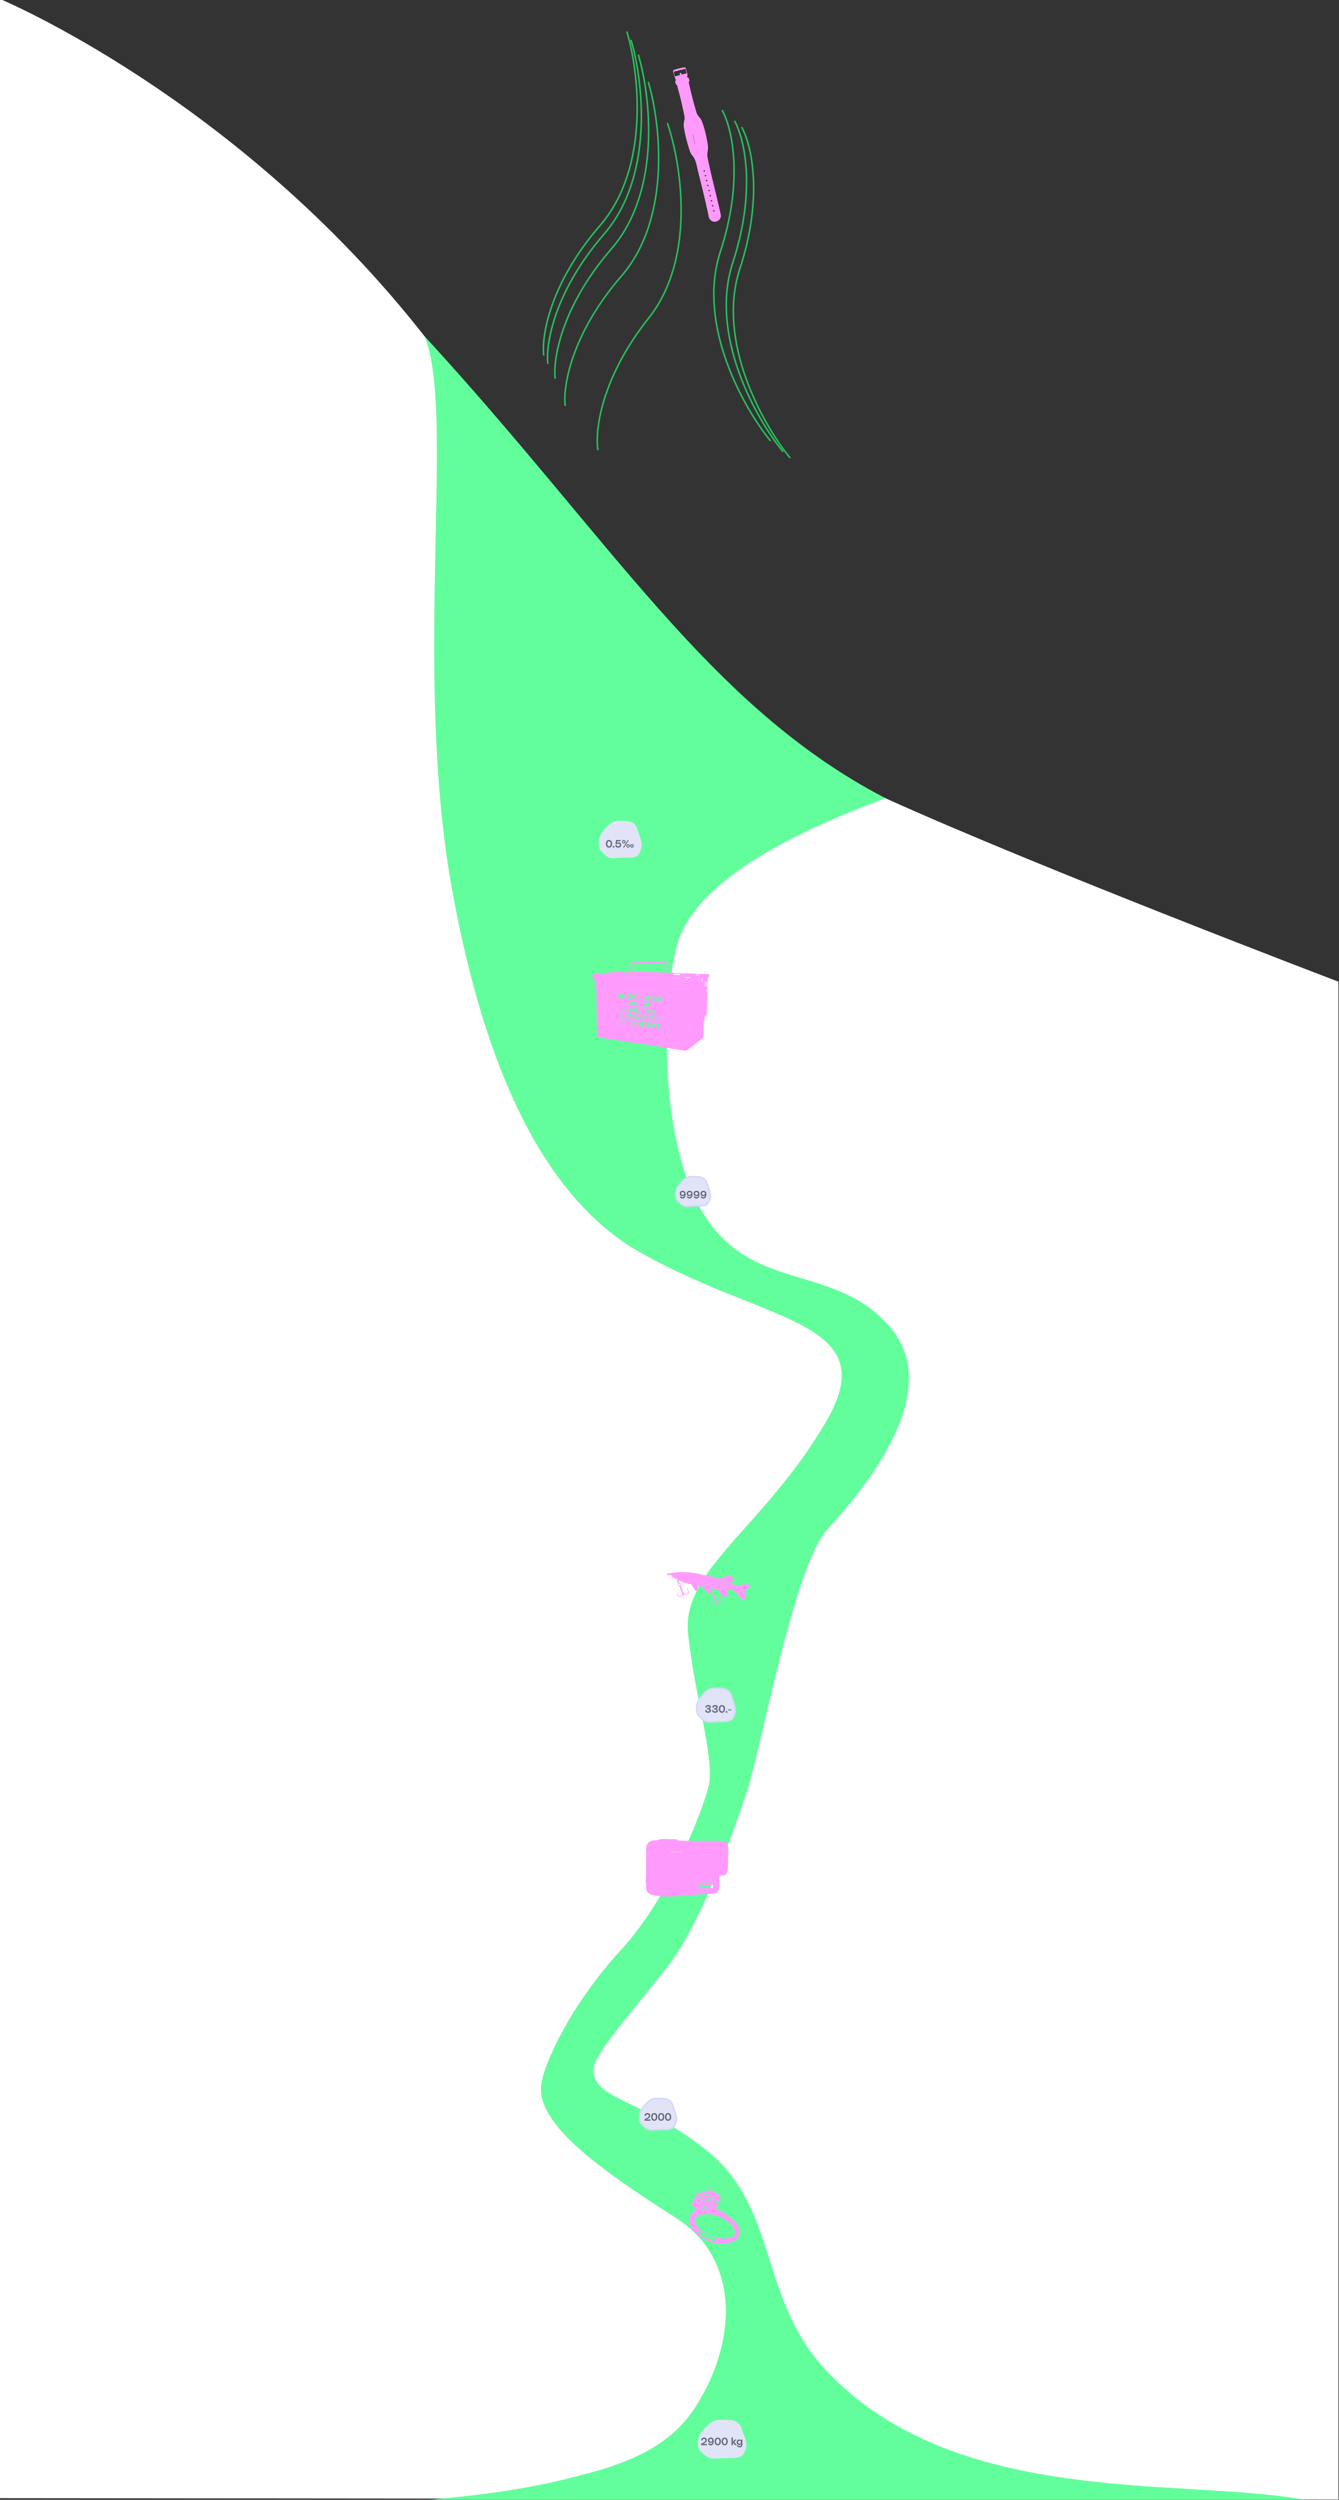 <?xml version="1.0" encoding="UTF-8"?>
<svg id="a" data-name="Backgrounds" xmlns="http://www.w3.org/2000/svg" width="3000" height="5600" viewBox="0 0 3000 5600">
  <rect x="0" y="0" width="3000" height="5600" fill="#333333" stroke="none"/>
  <path d="M2998.68,5599.24l-3001.98-2.98V-3.74s534.54,221.19,953.86,756.29c396.62,506.14,663.28,867.84,1033.28,1035.59,341.38,154.77,1014.84,410.97,1014.84,410.97v3400.12Z" fill="#fff"/>
  <path d="M512.04,5617.16c506.9,0,709.83-52.06,765.76-66.35,77.49-19.81,205.94-49.19,274.61-150.34,95.03-139.98,113.73-334.77-37.42-431.63s-309.48-203.07-302.96-294.47c3.33-46.7,65.73-182.73,179.44-306.37,120.17-130.67,196.57-351.13,198.34-377.74,5.09-76.72-31.54-183.06-48.08-328.07-16.54-145.02,165.43-235.36,307.06-473.92,141.63-238.55-148.8-221.48-437.26-396.32-164.61-105.51-313.82-332.93-398.26-796.56-90.18-495.14,9.24-1075.85-62.7-1242.84,421.1,458.06,637.26,829.66,1033.28,1035.59-213.85,79.2-435.05,190.45-469.32,337.26-34.27,146.82-32.49,426.17,54.08,580.85,108.22,193.36,295.98,119.8,423.08,263.64,127.1,143.84-49.04,359.07-139.26,457.73-72.17,78.93-149.21,494.18-177.59,580.71l-.6,1.84c-12.54,38.3-93.86,286.51-177.23,393.34-85.56,109.62-164.69,196.22-166.94,230.28-4.64,70.33,106.51,65.54,255.12,185.03,157.22,126.4,115.96,330.07,263.61,489.04,316.57,340.83,897.34,225.3,1141.34,309.3H512.04Z" fill="#63fe9c"/>
  <path d="M1769.58,1024.99c-59.57-72.98-165.34-259.77-111.85-423.14,53.5-163.38,25.26-278.8,4.46-316.1" fill="none" stroke="#27bf5f" stroke-linecap="round" stroke-width="3.5"/>
  <path d="M1753.73,1011.21c-59.57-72.97-165.34-259.76-111.85-423.14,53.49-163.37,25.26-278.81,4.45-316.1" fill="none" stroke="#27bf5f" stroke-linecap="round" stroke-width="3.5"/>
  <path d="M1725.81,986.95c-59.58-72.97-165.34-259.77-111.85-423.14,53.49-163.38,25.25-278.8,4.45-316.1" fill="none" stroke="#27bf5f" stroke-linecap="round" stroke-width="3.5"/>
  <path d="M1404.76,71.7c26.74,90.33,52.1,303.48-60.37,433.49-112.48,130.01-131.05,247.38-126.27,289.82" fill="none" stroke="#27bf5f" stroke-linecap="round" stroke-width="3.5"/>
  <path d="M1414.06,90.54c26.74,90.33,52.1,303.48-60.38,433.49-112.47,130.01-131.04,247.38-126.27,289.82" fill="none" stroke="#27bf5f" stroke-linecap="round" stroke-width="3.5"/>
  <path d="M1430.43,123.71c26.74,90.33,52.1,303.48-60.37,433.49-112.48,130.01-131.05,247.38-126.27,289.82" fill="none" stroke="#27bf5f" stroke-linecap="round" stroke-width="3.5"/>
  <path d="M1452.81,184.71c26.74,90.33,52.1,303.48-60.37,433.49-112.48,130.01-131.05,247.38-126.27,289.82" fill="none" stroke="#27bf5f" stroke-linecap="round" stroke-width="3.5"/>
  <path d="M1495.55,276.78c30.51,89.12,64.81,301.03-42.1,435.65-106.91,134.62-120.53,252.67-113.97,294.87" fill="none" stroke="#27bf5f" stroke-linecap="round" stroke-width="3.5"/>
  <path d="M1536.55,153.37l-1.35.1c.05.77,1.05.23,1.55.62.53.42,1.7,6.28,2.01,7.48.36,1.35,1.09,2.69,1.25,4.21.04.33-.26.67-.2.97.07.36.61.63.76,1.37.34,1.6-.12,1.09-.84,1.52-.5.29.27,2.98.49,3.6.7,1.93,2.29-.11,3.02,1.97.4,1.15,1.53,5.57,1.54,6.62.02,1.47-1.76,1.36-1.87,1.52-.08.12.46,2.26.55,2.7,4.69,21.57,10.54,44.95,17.02,66.01,2.62,8.49,8.9,11.37,12.02,19.34,6.06,15.46,10.92,36.57,13.35,53.01,1.12,7.61.05,10.78-.87,17.97-.92,7.19.59,12.12,1.98,18.77,8.45,40.44,19.51,80.46,28.14,120.91.65,7.41-4.5,13.12-11.71,14.57-6.28,1.26-12.99-3.1-14.91-8.99-1.43-4.39-2.07-10.1-3.09-14.67-6.55-29.25-13.68-58.42-21.01-87.5-2.54-10.05-4.37-22.54-9.27-31.56-2.09-3.84-5.45-6.85-7.45-10.62-1.86-3.49-2.76-7.22-3.95-10.92-5.05-15.69-9.08-31.28-11.55-47.57-1.13-7.5-.16-9.49,1.26-16.45,1.09-5.33-.09-9.08-1.13-14.23-3.95-19.44-9.03-40.26-14.4-59.35-.43-1.54-.71-3.14-1.12-4.69-.2-.4-1.89.22-2.1-.53-.33-1.71-2.66-6.79-1.76-8.22.33-.52,1.64-.34,1.63-1.23-.01-.64-1.19-2.77-1.09-3.74-.97-.1-1.3-.51-1.53-1.49-.38-1.65.89-.68,1.13-1.06-.23-1.32-.36-1.7-1.61-.97-.46-1.66-.76-3.38-1.22-5.05-.14-.5-.46-.92-.59-1.43-.46-1.71-1.68-5.74-1.71-7.26-.02-1.61,2.59-2.71,3.9-3.15,5.24-1.73,14.49-3.95,19.95-4.85,2.07-.34,4.7-.44,4.78,2.25h0ZM1523.64,168.31l-1.01-4.18c-.18-.72,2.94-.73,3.44-.95l.99,4.07c.25.02.42-.33.49-.35l10.41-2.52c.06-.02.23.23.37.13l-2.36-9.75c-.06-.26-1.02-.29-1.32-.25-3.2.4-6.83,1.95-10.09,2.45v-.91c-1.55-.33-1.15,1.02-1.33,1.2-.71.72-1.48-.41-1.95-.17-.25.13-.07.79-.5.81l-10.62,2.58-.6-.55.88,5.11c.23,1.01,1.16,5.33,1.7,5.79.86.74,9.76-2.92,11.5-2.51h0ZM1548.72,277.56c-.26-.08-1.44.27-1.82.39-.24.07-.62,0-.48.34.26-.07.44-.15.7-.02.16.08,2.65,2.04,2.83,2.22.17.18.36.24.34.58l-4.76,5.84c.85-.44,2.31-1.15,2.99-1.76.56-.49,2.24-3.29,2.55-3.42.53-.23,1.83,1.41,2.53,1.52.75.12,1.65-.36,2.4-.47l-3.5-2.26c-.3-.55.48-1.2.7-1.71-.43-.31-.58.21-.88-.35l-1.2,1.19c-.31-.31-2.24-2.04-2.4-2.09h0ZM1551.82,301.5l4.92,20.36.45-.11-4.92-20.36-.45.11ZM1579.46,382.6c-.21-.85-1.08-1.38-1.94-1.17-.87.21-1.4,1.07-1.19,1.93.2.85,1.07,1.38,1.94,1.17.86-.21,1.4-1.08,1.19-1.93ZM1582.02,393.12c-.21-.86-1.08-1.39-1.95-1.18-.87.21-1.41,1.08-1.2,1.94.21.86,1.08,1.39,1.95,1.18s1.41-1.08,1.2-1.94ZM1584.72,404.08c-.21-.88-1.11-1.42-1.99-1.2-.89.22-1.44,1.1-1.23,1.98.22.88,1.11,1.42,2,1.2s1.43-1.1,1.22-1.98ZM1587.38,415.19c-.21-.86-1.09-1.39-1.96-1.18-.87.21-1.4,1.08-1.2,1.94.21.86,1.09,1.39,1.96,1.17.87-.21,1.41-1.08,1.2-1.94ZM1590.12,426.53c-.21-.86-1.08-1.38-1.94-1.17-.87.21-1.4,1.07-1.2,1.93.21.86,1.08,1.38,1.95,1.17.86-.21,1.4-1.07,1.19-1.93ZM1592.89,437.92c-.21-.86-1.08-1.38-1.95-1.17-.87.21-1.4,1.08-1.19,1.93s1.08,1.38,1.94,1.17c.87-.21,1.41-1.07,1.2-1.93ZM1595.62,449.3c-.2-.85-1.07-1.37-1.93-1.16-.86.21-1.39,1.07-1.19,1.92.21.85,1.08,1.37,1.94,1.17.86-.21,1.39-1.07,1.18-1.92ZM1598.37,460.61c-.21-.85-1.07-1.38-1.94-1.17-.86.21-1.39,1.07-1.18,1.92.2.85,1.07,1.38,1.93,1.17.87-.21,1.4-1.07,1.19-1.93ZM1601.05,472.16c-.21-.86-1.08-1.38-1.95-1.17-.86.21-1.4,1.08-1.19,1.93.21.86,1.08,1.38,1.95,1.17.86-.21,1.4-1.08,1.19-1.93Z" fill="#ff9afc"/>
  <path d="M1538.68,282.66l10.76-14.43,14.43,10.76-10.76,14.43-14.43-10.76Z" fill="#ff9afc"/>
  <path d="M1581.53,2208.55c.01.22.09.75-.17.95s-1.92.17-2.17,0c-.49-.32-.16-1.81-.16-2.26.03-2.77-.12-5.54.28-8.29-.72-.25-.83.32-1.21.39-1.24.23-1.9.44-3.05.72-1.38.33-3.09.36-4.51.7.14-1.02,1.26-1.32.6-2.46-.39-.66-.31-.72-.59-1.37-.09-.22-.58-.89-.8-1.01-.81-.42-3.25.18-2.8-1.32.13-.44.61-.32.94-.45.14-.05.24-.3.37-.33.33-.06,1.29,1.14,1.17-.43-.18-.03-.79.05-.84,0-.14-.15-.15-1.29.14-1.6.19-.22,1.63-.84.48-1.18-.99-.28-.99.03-1.67.13-2.35.37-3.99,1.23-6.18,1.9-.32.1-.96-.08-1.43.09-.29.1-.41.44-.83.57-.42.13-1.23.02-1.78.16-.28.07-1.67.75-1.77.93-.19.34.23,1.48-.8,1.37-.35-.04-.53-.53-.9-.64-.75-.23-1.07-.13-1.94-.56-1.85-.92-3.31-.69-5.37-.89-11.35-1.13-22.82-1.5-34.22-2.09-54.21-2.8-108.48-5.12-162.64-8.21-.92-.05-1.87.06-2.79.01-1.17-.08-2.34-.44-3.54-.29-.1-.35.24-.35.5-.4,1.73-.32,3.89-.48,5.69-.71,12.59-1.6,25.21-2.85,37.83-4.47,1.39-.18,2.79-.52,4.19-.68.87.09.32,2-.21,2.3-.76.42-2.99-.32-3.81-.05-.31.1-.3.71-.16.95.29.49,3.42.18,4.29.45.32.1.49.76.97.98.08.03.97.33,1.03.34.24.03.51-.16.79-.1.1.02.08.25.19.28.54.13,2.08,0,2.76-.01.53,0,1.12.26,1.67-.12.37-.25.62-1.4.99-1.52.32-.11,1.23.2,1.65.26.47.06.95-.14,1.4.13.62.37.14,1.25.4,1.68.09.13.37.2.5.34.47.49,1.6,1.2,2.3,1.32,2.01.32,1.24-.67,2.13-1.32.58-.43,1.61-.6,2.3-.47.42.07.85.51,1.4.55.69.06,1.44-.28,2.22-.14.44.09.72.58,1.01.66.89.26,1.92-.79,2.87-.83.44-.51.63-.84,1.33-1.02,1.67-.42,3.64-.42,5.34-.79.56-.33.78-1.01-.01-1.2l-4.26.52c-.5-.27.08-.48.06-.88-.01-.21-.21-.4-.25-.6-.06-.38-.22-1.91-.34-2.09-.04-.05-1.07-.53-1.19-.56-.67-.13-3.85-.08-4.05-.67-.32-.95.23-.97.52-1.4.59-.86.72-1.87,1.32-2.71,1.56-2.17,2.84-4.5,4.15-6.84,1.3-2.35,2.84-4.62,4.16-6.97.65-.66,1.42-.23,2.14-.22,7.06.12,14.08.33,21.16.41,9.45.11,19.52.57,28.93.15,2.5-.11,5.02-.63,7.51-.7.69-.02,1.9-.02,2.28.64.13.23.13.5.24.73.75,1.52,1.49,3.05,2.26,4.56,2.67,5.21,6.65,11.44,8.34,16.85.25.8.86,1.46,1.26,2.07,1.06,1.62-.12,2.05-1.58,2-.91-.03-4.16-.96-3.65.73.25.87,1.97.42,2.69.51.26.03.18.26.29.29,1.02.24,2.14-.84,2.15.9,0,.48-.2.97-.15,1.38.06.5.63,1.07.7,1.61.41.12.57-.32.86-.45,1.08-.47,2.26.31,2.93.15.24-.06.4-.29.62-.35,1.01-.32,2.53-.57,3.48-.98.34-.15.65-.65,1.07-.88,1.86-1,5.53-.05,7.65-.12.35,0,.71-.28.96-.25,1.23.14.54,0,1.42-.17.47-.09,1.13.03,1.65-.01.28-.03.47-.26.83-.27,1.14,0,2.62.62,3.84.41l-.14,1.39c.66.03,1.34-.03,1.98-.17,1.66-.36,3.46-.59,5.2-.93.64-.12,3.59-.69,3.88-.99.2-.2.34-.85.08-1.05-.26-.19-2.03.51-2.48.6-.35.08-2.68.53-2.79.44-.05-.03-.07-.25-.16-.33-.13-.12-.42-.21-.43-.29-.04-.39.53-.85.55-.98.03-.15-.22-.33-.26-.55-.11-.72-.09-1.87-.55-2.5-.59-.78-2.13.03-2.87.21-.24.05-.53-.03-.79.04-1.16.28-.79.6-2.22.09-1.7-.6-3.32-.43-5.19-.54-2.18-.13-4.37-.3-6.54-.42-2.11-.11-4.28.03-6.33-.56.24-.35.67-.65,1.06-.82.26-.11.42.16.33-.43.01.02.18-.02.24.05.17.2.25.53.56.62.91-.06,1.89.27,2.77.29,5.31.14,10.65.13,15.98.57,1.08.09,1.39.04,2.39.28,1.75.41,5.25.07,7.22.14,12.44.41,24.94.93,37.41,1.4,3.95.15,9.87-.21,13.58.75,1.26.33,2.22.97,2.22,2.37,0,.3-.3,2.49-.39,2.68-.2.44-2.24,1.38-2.75,1.98-.68.78-.54,3.17-.62,4.25-.29,3.51-.39,7.06-.7,10.57-.12,1.39-.8,4.58-.46,5.75.46,1.56,1.07,1.55.88,3.71-.18,1.94-1.52,2.42-1.78,3.37-.13.51-.35,3.23-.24,3.66.18.72.96,1.63,1.18,2.44.61,2.3.09,8.42.01,11.13-.29,10.14-.67,20.32-.98,30.46-.08,2.51.18,5.62-.15,8.06-.29,2.14-2.77,2.13-3.75,3.49-.84,1.18-.73,4.84-.83,6.4-.05.76-.13,1.69-.28,2.43-.05-2.09-.07-3.63.15-5.63.15-1.33-.46-2.91.83-3.89.64-.48,1.51-.91,2.18-1.3.67-.39,1.06-1.13,1.3-1.91,0-10.59.77-21.14.69-31.72-.02-3.32.12-6.57.15-9.88.01-.67-.26-1.36-.16-2.09.06-.46.36-.51.43-.83.12-.63.08-3.33.01-4.04-.09-.85-1.28-3.14-1.28-3.33,0-.32.25-.6.3-.97.09-.8-.18-2.24.02-2.9.09-.3.55-.41.75-.65.63-.71,1.41-2.58,1.17-3.53-.03-.12-.1.06-.19-.55-.16-1.05-.68-1.31-.78-1.84-.37-2.03.49-5.37.69-7.51.13-1.36.44-4.05.29-5.29-.13-1.06-2.05-.15-2.73.07-.17.24.38,2.45-.06,2.92,0-.01-.14-.15-.15-.33-.04-.99.43-2.53-1.11-2.11-.81.23-1.67,1.12-1.79,1.97-.28,2.07.02,5.16,0,7.37-.01.37-.18.65-.12,1.06.15,1.13,1.87,1.25,2.2.11h-.01ZM1490.19,2164.95c-1.24-2.38-2.44-4.79-3.56-7.23-.44-.53-2.28-.39-2.97-.36-5.06.19-10.09.68-15.18.7-13.76.05-27.58-.38-41.32-.7-1.31-.03-1.25-.58-2.12.79-3.39,5.31-6.19,10.95-9.69,16.18-.26.87-.07.87.69.97,1.74.22,2.43.31,4.13.74,1.83.46,3.87.15,5.75.23,23.08.95,46.09,1.97,69.15,2.64.42.02,2.16.43,2.28-.07-.09-.31-.18-.63-.31-.93-1.73-4.14-4.77-8.94-6.85-12.96ZM1559.09,2183.27c-.51.08-2.03.65-1,1.08,1.36.56,5.3.81,6.81.69.93-.07,3.94-.56,1.59-1.45-.99-.37-6.26-.51-7.4-.32ZM1546.47,2190.19c-.65-.13-1.17-.74-1.77-.94-1.27-.41-7.5-.67-8.84-.42-.47.08-2.53.86-1.43,1.37.52.24,2.78.83,3.37.91,1.62.24,5.15.3,6.76.02.25-.05,1.35-.33,1.53-.42.2-.1.43-.26.38-.52h0ZM1574.28,2192.57s-.89-.21-.95-.15c-.04.03-.06.77-.34.98-.27.21-.75.1-.78.13-.08.07.17,1.04.26,1.16.12.16.4.06.56.16.31.19.5.72.99.42.37-.22.47-2.45.26-2.7h0ZM1572.35,2197.56s.05-.65-.02-.88c-.2-.64-1.31.24-1.08.93.13.41.89.16.96.23.03.03-.03.53.03.74.01.05.41.74.49.89.07.12.09.37.31.18.15-.12.46-1.64.63-1.81.28-.29,1.18-.07,1.6-.14.27-1.12-.92-.66-1.57-1.22-.77.04-.94,1.51-1.35,1.08Z" fill="#ff9afc"/>
  <path d="M1426.27,2153.74c8.51.11,17.27.24,25.74.14,2.94-.04,5.82,0,8.76,0-.15.41.68.45.56,0h2.22c-.08.42.22.26.48.28,4.09.16,8.29-.08,12.4-.01,3.21.06,6.32.39,9.6.28.27,0,.55.15.48-.27.46-.02.93.02,1.39,0l1.77.8c.99-.66,1.68-.35,2.6-.4.66-.04,1.78-.38,2.35-.12.4.19.47.86.65,1.19.14.26.46.4.5.6.1.41-.09.6-.07.91.03.65,2.45,4.87,2.94,5.83,2.15,4.3,4.17,8.81,6.48,13.12.38.7.71,1.21.97,1.82.08.17.31.68.59.59.01-.61-.48-1.12-.64-1.66-.08-.26-.19-.49.22-.42.02.04-.01.09,0,.14.13.38.18,1.08.7,1.11.1.25.11.61.28.83.08.59-.08.32-.33.43-.4.17-.83.46-1.06.82,2.05.59,4.21.45,6.32.56,2.18.12,4.37.29,6.55.42,1.86.11,3.49-.06,5.18.54,1.43.51,1.07.19,2.22-.09.26-.07.55.01.79-.04.74-.17,2.28-.99,2.87-.21.46.63.44,1.78.56,2.5.03.22.28.4.26.55-.03.13-.59.59-.55.98,0,.08.3.17.43.28.09.09.1.31.15.34.11.09,2.44-.36,2.8-.44.44-.09,2.2-.8,2.47-.6.28.2.13.85-.07,1.05-.3.3-3.25.87-3.89.99-1.73.34-3.54.57-5.19.93-.65.14-1.32.2-1.98.17l.14-1.39c-1.23.21-2.71-.41-3.85-.41-.36,0-.55.24-.82.26-.53.05-1.18-.07-1.66.02-.88.17-.19.31-1.42.17-.25-.03-.61.24-.95.25-2.13.07-5.8-.88-7.66.12-.41.23-.73.73-1.07.88-.95.41-2.46.66-3.48.97-.22.07-.37.3-.62.36-.66.16-1.85-.62-2.93-.15-.29.13-.45.57-.86.45-.07-.54-.64-1.11-.7-1.61-.05-.41.15-.9.15-1.38,0-1.74-1.13-.66-2.14-.91-.11-.02-.04-.25-.3-.28-.72-.1-2.43.36-2.69-.51-.5-1.69,2.75-.76,3.65-.73,1.46.05,2.64-.38,1.59-2-.4-.61-1.02-1.27-1.27-2.08-1.68-5.4-5.67-11.63-8.34-16.84-.77-1.51-1.5-3.04-2.25-4.56-.12-.23-.11-.5-.24-.73-.39-.66-1.6-.66-2.28-.64-2.5.07-5.02.59-7.51.7-9.42.41-19.49-.04-28.94-.15-7.08-.08-14.09-.29-21.16-.41-.72,0-1.49-.44-2.13.22-1.33,2.35-2.86,4.61-4.17,6.96-1.31,2.36-2.58,4.68-4.15,6.85-.6.83-.73,1.84-1.32,2.71-.28.43-.83.45-.52,1.4.2.59,3.39.54,4.06.67.11.03,1.14.51,1.18.56.13.17.28,1.71.35,2.09.03.2.23.39.24.6.02.4-.55.61-.05.88l4.26-.52c.79.19.56.87,0,1.2-1.7.36-3.67.37-5.33.79-.71.18-.9.51-1.34,1.02-.95.04-1.98,1.09-2.87.83-.29-.08-.57-.57-1.01-.66-.77-.14-1.53.2-2.22.14-.54-.04-.97-.48-1.4-.55-.69-.13-1.72.04-2.29.47-.9.65-.13,1.64-2.14,1.32-.7-.12-1.83-.83-2.3-1.32-.13-.14-.41-.21-.49-.34-.26-.43.22-1.31-.41-1.68-.44-.27-.92-.07-1.4-.13-.41-.06-1.33-.37-1.65-.26-.36.12-.62,1.27-.99,1.52-.55.38-1.14.12-1.67.12-.68.01-2.22.14-2.76.01-.11-.03-.09-.26-.19-.28-.28-.06-.55.13-.79.1-.05-.01-.95-.31-1.03-.34-.47-.22-.64-.89-.97-.98-.86-.27-4,.04-4.28-.45-.15-.24-.15-.85.16-.95.81-.27,3.04.47,3.8.05.53-.3,1.08-2.21.21-2.3-1.4.16-2.8.5-4.19.68-12.62,1.62-25.24,2.87-37.82,4.47-1.8.23-3.97.39-5.7.71-.25.05-.59.05-.49.4,1.19-.15,2.36.21,3.54.29.91.05,1.86-.06,2.78-.01,54.16,3.09,108.44,5.41,162.64,8.21,11.4.59,22.87.96,34.23,2.08,2.05.21,3.51-.03,5.36.9.87.43,1.19.33,1.95.56.36.11.55.59.9.64,1.03.11.6-1.04.79-1.37.1-.19,1.49-.86,1.78-.93.54-.14,1.34-.03,1.78-.16.43-.13.54-.47.82-.57.47-.17,1.11.01,1.43-.09,2.19-.67,3.83-1.53,6.19-1.9.67-.11.67-.41,1.67-.13,1.14.34-.29.96-.49,1.18-.28.31-.28,1.45-.13,1.6.05.05.66-.04.83,0,.13,1.57-.84.37-1.16.43-.14.03-.24.28-.38.33-.33.13-.8.01-.94.45-.45,1.5,1.99.9,2.8,1.32.22.12.71.79.81,1.01.27.65.2.71.58,1.36.66,1.15-.45,1.45-.6,2.47,1.42-.34,3.13-.37,4.51-.71,1.16-.27,1.82-.48,3.05-.71.38-.07.49-.64,1.21-.39-.39,2.75-.25,5.52-.27,8.29-.01.45-.34,1.94.15,2.26.26.17,1.91.2,2.17,0,.27-.2.19-.73.17-.95,0-.09-.01-.4,0-.42.09-.09.22.25.28-.27.02-.18-.02-.38,0-.56,0-.02.13-.03.14-.28.01-.18.02-.38,0-.55.22-.21.11-.47.14-.7.02-.13,0-.28,0-.42.01-.3,0-.43,0-.69,0-.28-.01-.56,0-.84.6.09.15-.48.14-.69-.02-.26-.02-.58,0-.84.55.06.14-.2.14-.28-.04-.42.15-.98.14-1.53.44-.47-.11-2.68.06-2.92.67-.22,2.6-1.13,2.73-.07.15,1.24-.16,3.93-.29,5.29-.2,2.14-1.06,5.48-.69,7.5.1.54.62.79.78,1.85.09.6.16.43.19.55.23.95-.54,2.81-1.17,3.53-.2.24-.66.35-.75.65-.2.66.07,2.1-.02,2.9-.05.37-.3.65-.3.97,0,.19,1.19,2.48,1.27,3.33.08.71.11,3.41-.01,4.04-.06.32-.36.37-.42.83-.1.73.16,1.42.16,2.09-.03,3.31-.17,6.56-.15,9.87.08,10.59-.69,21.14-.7,31.73-.23.78-.6,1.5-1.29,1.91-.7.4-1.55.82-2.18,1.3-1.29.98-.68,2.55-.83,3.89-.23,2-.2,3.54-.15,5.63.01.23,0,.46,0,.7-.41-.09-.25.2-.32.44-.47,1.6-1.23,1.45-1.78,2.4-.26.47-.11,1.88-.12,2.52-.07,3.99-.4,7.94-.43,11.95-.02,2,.03,4.31.31,6.09.29,1.82.57,3.5.65,5.33,0,.06-.23.05-.25.16-.08.38-.07.8-.2,1.18-.3.88-.92,1.73-1.18,2.57-.09.27.23.09.27.39.22,1.74-.04,4.64-.85,6.2-2.6,1.76-4.97,3.93-7.44,5.84-2.31,1.79-5.22,3.46-7.24,5.56-1.29,1.34-1.57,1.42-3.09,2.48-4.45,3.12-8.49,6.68-12.67,9.91-1.22.95-4.54,2.93-5.17,4.03-1.32.53-2.68.74-4.04.84-.09.01-.18-.01-.28,0,.1-.6-.52-.15-.69-.14-.14.01-.28,0-.42,0,0-.08.03-.26,0-.27-.09-.07-1.41-.14-1.67-.15h-.28c-.43-.33-1.02-.26-1.53-.28-.09,0-.18.01-.28,0-.01-.2-.39-.2-.41,0-.09,0-.19.01-.28,0-.01-.07.03-.25,0-.27-.07-.04-1.31-.14-1.53-.14-.14-.01-.28,0-.42,0-.44-.23-1.29-.4-1.77-.42-.3-.01-.43.14-.45.14-.1-.01-.19,0-.28,0,.08-.38-.19-.28-.44-.32-.77-.15-1.71-.3-2.48-.38-.19-.02-.38.02-.56,0-.02-.21-.4-.21-.42,0-.09,0-.18.01-.28,0-.01-.06.03-.26,0-.28-.05-.03-1.03-.13-1.17-.13-.11,0-.2.13-.22.13-.14,0-.28.01-.42,0,.08-.43-.21-.23-.47-.28-1.63-.28-3.76-.78-5.37-.83-.09,0-.19,0-.28,0-.87-.33-1.98-.47-2.92-.56-.09,0-.19.01-.28,0-.67-.27-1.5-.37-2.22-.41-.14-.01-.28,0-.42,0-.39-.25-.94-.26-1.39-.28-.09-.01-.19,0-.28,0-.02-.21-.4-.21-.42,0-.23-.02-.47.02-.69,0,.08-.48-1.1-.4-1.53-.42-.1,0-.19.01-.28,0-.17-.19-.41-.23-.64-.26-.96-.15-2.2-.41-3.12-.43-.09-.01-.19,0-.28,0-.05-.22-.51-.21-.55,0-.09-.01-.19.01-.28,0,.11-.4-.34-.31-.7-.28-.09.01-.18,0-.28,0-.05-.22-.51-.21-.55,0-.09-.01-.19.01-.28,0,.16-.34-.75-.43-1.05-.43s-.32.15-.34.15h-.28c-.01-.08.03-.25,0-.27-.06-.04-1.17-.13-1.39-.15-.14-.01-.28.01-.42,0l-.21-.14-.07.14c-.09,0-.18.01-.28,0-.01-.08.03-.26,0-.28-.05-.04-1.25-.13-1.45-.13-.11,0-.2.14-.22.13-.09,0-.18.01-.27,0-.01-.07.02-.25-.01-.27-.06-.05-1.3-.13-1.52-.14-.1-.01-.19,0-.28,0l-3.16-.69c-.21-.15-.57.13-.6.13h-.28c.11-.38-.58-.34-.8-.38-1.63-.23-3.68-.68-5.18-.59-.09,0-.19-.01-.28,0,.08-.59-.38-.16-.55-.14-.09.01-.19,0-.28,0,.08-.42-.2-.25-.46-.3-1.56-.28-3.25-.54-4.83-.68-.09,0-.19.01-.28,0-.63-.32-1.51-.36-2.22-.41-.14-.01-.28.01-.42,0-1.23-.34-2.63-.59-3.9-.7-.13-.01-.28.01-.41,0-.29-.28-.74-.29-1.12-.28-.09.01-.18,0-.28,0l-4.17-.69c-.14-.01-.28,0-.42,0-1.49-.41-3.05-.57-4.59-.7-.09-.01-.18.01-.28,0-1.18-.27-2.83-.68-4.03-.69-.14-.01-.28,0-.42,0-.28-.15-.88-.28-1.19-.29-.37-.01-.59.15-.62.15-.14-.01-.27,0-.41,0,.08-.44-.22-.24-.48-.28-2.85-.49-5.83-.95-8.71-1.25-.09-.01-.18,0-.27,0-.95-.5-2.3-.33-3.25-.56-.08-.02-.28-.57-.93,0-.09-.01-.19.01-.28,0,.08-.45-.22-.23-.48-.27-3.07-.48-6.93-1.24-9.95-1.4-.09-.01-.19,0-.28,0-.06-.22-.51-.21-.56,0-.18-.04-.37-.09-.55-.14-.57-.13-.72-.24-1.39-.28-.14,0-.28.01-.42,0-.02-.21-.4-.21-.42,0-.09,0-.18.01-.28,0,.14-.41-.46-.3-.83-.28-.14,0-.28,0-.42,0-.7-.29-1.6-.35-2.36-.41-.1-.01-.19,0-.28,0-.68-.23-1.54-.49-2.23-.42-.09.01-.18,0-.28,0l-3.57-.69c-.18-.11-.43.13-.46.13-.09.01-.19,0-.28,0,.12-.39-.34-.3-.69-.28-.1.01-.19,0-.28,0-.26-.29-.57-.15-.84-.13-.18.01-.37-.01-.55,0-.33-.26-.84-.28-1.26-.28h-.41c-.09-.22-.61-.22-.7,0-.09-.01-.19.01-.28,0l-.95-.38c-1.77-.2-3.52-.65-5.31-.74-.09,0-.18.01-.28,0-.46-.24-1.13-.25-1.67-.27-.13-.01-.27,0-.41,0-.34-.28-.84-.26-1.25-.28-.1-.01-.19,0-.28,0-.06-.22-.52-.21-.56,0-.09-.01-.19,0-.28,0-.01-.06.03-.26,0-.28-.06-.04-1.3-.13-1.53-.14-.14-.01-.28,0-.42,0-.19-.15-.7-.27-.93-.27-.21,0-.3.13-.32.13-.09,0-.19.01-.28,0,.08-.41-.2-.25-.46-.3-.56-.1-1.19-.22-1.76-.26-.1,0-.19.01-.28,0-.22-.18-.64-.27-.92-.28-.33-.01-.58.15-.61.15-.1-.01-.19,0-.28,0-.01-.08.03-.26,0-.28-.07-.04-1.31-.13-1.53-.14h-.28c-.83-.29-1.77-.35-2.64-.42-.09-.01-.19.01-.28,0l-1.81-.47-.56.19c-.13-.02-.28.02-.41,0-.02-.06.02-.26,0-.28-.07-.04-1.31-.13-1.53-.13-.23-.01-.47,0-.7,0-.39-.31-.93-.26-1.39-.28-.09-.01-.19,0-.28,0-.06-.22-.51-.21-.56,0-.09-.01-.18,0-.27,0,.09-.46-.27-.21-.62-.29-.49-.11-.37-.17-.91-.13-.14.01-.28-.01-.42,0-1.26-.3-2.74-.61-4.04-.7-.13-.01-.28.01-.41,0-.28-.18-.79-.26-1.12-.27-.18-.01-.37,0-.55,0,.09-.48-.27-.19-.56,0-.09-.01-.19,0-.28,0-.01-.06.03-.26,0-.28-.05-.04-1.14-.13-1.31-.14-.11,0-.2.14-.22.14-.09,0-.19-.01-.28,0,.08-.59-.42-.15-.55-.14-.1.01-.19-.01-.28,0-.02-.56-.32-.31-.7-.28-.13.01-.28,0-.41,0-.02-.21-.4-.21-.42,0-.09,0-.19.01-.28,0,.08-.45-.23-.23-.49-.27-1.17-.18-1.99-.25-3.13-.29h-.28c.08-.41-.2-.25-.46-.29-1.8-.33-3.64-.73-5.38-.68h-.42c.07-.57-.3-.15-.41-.14-.1.01-.19-.01-.28,0,.09-.59-.51-.16-.7-.14-.09.01-.18-.01-.28,0,.07-.56-.29-.15-.41-.14-.18.02-.38,0-.56,0,.11-.47-.36-.21-.76-.29-.39-.07-.25-.13-.77-.12-.18,0-.37.01-.56,0-.16-.2-.4-.23-.64-.27-1.53-.23-2.99-.31-4.37-1.13-.04-.09-.1-.18-.13-.27-.62-1.59-.22-5.39-.28-7.32,0-.26.14-.55-.28-.48,0-.78-.01-1.57,0-2.36.01-.64.06-.91,0-1.67-.02-.23.02-.47,0-.7.22-.09.22-.6,0-.69-.01-.74.01-1.49,0-2.23-.01-1.69.06-3.39,0-5.08-.01-.27.14-.56-.28-.48.01-1.07-.02-2.14,0-3.2.03-1.51.19-3.1.14-4.67-.01-.27.14-.56-.28-.48.01-1.44,0-2.88,0-4.31,0-4.63-.17-9.41-.28-14.05-.04-1.79-.16-3.65-.14-5.43.01-.45.01-1.05,0-1.53,0-.23.01-.46,0-.7,0-1.45.05-2.93,0-4.39,0-.26.15-.55-.27-.48.01-1.29-.02-2.59,0-3.89,0-.59.06-.8,0-1.53-.02-.23.01-.47,0-.7.23-.08.18-.42,0-.55-.04-.74-.14-1.43-.14-2.23.45.13.41-.71,0-.56,0-.87-.01-1.76,0-2.64.02-2.28.21-4.68.14-7.03-.01-.27.14-.56-.28-.48v-2.51c0-3.66.12-7.49,0-11.2-.01-.27.14-.56-.28-.48.01-.46-.01-.93,0-1.39.21-.02.21-.4,0-.42.01-.32-.02-.65,0-.97,0-.03.13-.18.15-.48.03-.55.07-1.38-.15-1.89.01-.94-.15-1.84-.14-2.78,0-.03.15-.15.15-.48.01-2.56-.16-5.1-.15-7.66-.07-.41-.36-.29-.42-.35-.01-.01.04-.19-.09-.28-.2-.15-.51-.11-.74-.14-.76-.08-.73.08-1.32-.55-.08-.08-.05-.26-.07-.28.04-.29.01-.32-.28-.28-.02-.07,0-.19,0-.28l.12-.08-.12-.19c-.04-.33-.11-.66-.14-.98.23-.14.14-.53.14-.76.04-2.98.28-6.92-.26-9.77-.05-.26.12-.54-.3-.46-.01-.31.09-.55.14-.83.24-.39.69-.11.81-.17.03-.01.01-.29.4-.36.65-.12.96.36,1.42-.39.53-.87-.11-1.46-1.03-1.46-1.7-.01-3.06.61-4.93.29-.09-.02-.2.01-.28,0,.03-.3.02-.31-.28-.28-.11-.1-.18-.16-.28-.28-.46-.84-.5-1.22-.56-2.16-.01-.27.15-.56-.27-.48-.01-.28-.01-.56,0-.84.42.11.26-.32.27-.69.01-.23,0-.47,0-.7l.14-.2-.14-.07c.01-.24-.01-.47,0-.7.6.09.16-.5.14-.7-.01-.09.01-.18,0-.27.61.1.15-.64.14-.84-.01-.14,0-.28,0-.42.37.13.39-.74.4-.92.04-.43.02-.87.02-1.3v-.42c.23-.18.23-.8,0-.97.02-.14-.03-.31,0-.42.45.03.34-.53.62-.85.21-.25.56-.3.77-.54h.28c.76-.01,1.54.02,2.3,0,.27-.01.56.14.48-.28.37.01.74-.01,1.11,0,1.04.01,2,.04,3.07,0,.41-.02.83.02,1.25,0,.14.23.7.22.83,0,.32.02.66-.03.98,0,.51.04.42.06.97,0,.69-.07,1.43-.07,2.09-.14.08.23.42.18.55,0,.23-.02.59-.1.84-.14.2.36.55.03.69,0,.37-.08.6-.1.98-.14l.2.14.08-.14c.32-.01.65.01.97,0,.15,0,.35.04.42-.14.08.01.4.02.41,0,.33.01.49.1.42-.28.17-.01.39-.01.56,0,.64.06.61.06,1.25,0,.09,0,.19.02.28,0,.39-.05.95.2.83-.27.1,0,.19-.01.28,0,.68.04.79.06,1.53,0,.14-.01.28.01.42,0,.39-.05.95.19.83-.28.23-.02.47.02.7,0l.09.12.19-.12c.25-.03.47-.12.69-.14,1.3.43,2.68-.02,3.97-.14,9.71-.88,19.3-2.21,28.95-3.46,1.61-.21,3.24-.33,4.84-.58l.32.57,9.42.12c.94-.41,1.49-1.17,1.89-2.08.06-.11.07-.26.14-.41.31.06.41-.31.53-.52,1.06-1.82,2.01-3.73,3.06-5.56,1.25-2.17,2.96-4.36,3.79-6.72.01-.04-.02-.1,0-.14.38.08.32-.28.41-.56.02-.04-.01-.1,0-.14.2.1.74-.75.81-.93.05-.12,0-.26.03-.32.01-.04-.02-.1,0-.14.43,0,.72-.86.83-1.25,0-.04-.01-.09,0-.14.3.03.31.02.28-.28.02-.01-.02-.1,0-.14.38.07.43-.42.56-.69.09-.19.18-.34.28-.56.43.08.21-.15.27-.28.85-1.73,2.6-1.21,4.25-1.24,1.7-.04,3.36-.03,5.07-.01h.02ZM1418.89,2156.66c-.13.01-.28-.01-.41,0-.01,0-.08-.11-.19-.1-.15.01-.58.17-.71.25-.23.17-.19.38-.22.41-.05.04-.09.08-.13.14-.03.02-.04-.1-.28.27-.13.21-.25.53-.42.7-.12.12-.11-.25-.28.28-.04.15-.07.27-.14.42-.53.04-.65.82-.83,1.25-.05.1-.06.35-.14.41-.15.12-.12-.23-.28.28-.04.15-.09.28-.14.42-.38-.09-.32.28-.42.56-.04.13-.08.28-.13.41-.4-.08-.31.3-.42.56-.05.11-.12.4-.14.42-.15.12-.12-.24-.28.28-.03.11-.06.35-.14.41-.12.1-.2-.23-.28.28-.01.09.03.26,0,.28-.12.11-.1-.23-.28.28-.04.14-.09.28-.13.42-.41-.1-.31.3-.42.55-.08.16-.21.64-.28.7-.13.12-.12-.24-.28.28-.06.19-.14.56-.28.69-.1.1-.2-.24-.27.28-.02.08.02.26,0,.28-.12.1-.17-.24-.28.28-.01.04.01.09,0,.14-.41-.11-.3.33-.42.55-.27.53-.56,1.17-.84,1.67,0,.03-.05-.16-.27.28-.13.25-.19.45-.28.7-.39-.09-.31.29-.42.55-.09.24-.17.46-.28.7-.68-.09-.88,1.22-.97,1.67-.02.12.01.28,0,.41-.02.22-.42.72.09.96l5.97.3c1.6-.61-.28-.7-.22-1.53.11-.11.09-.33.14-.42.6-.03.54-.59.7-.97.01-.05-.02-.13,0-.14.23-.14.17.21.28-.28,0-.05-.02-.1,0-.14.37.08.32-.28.41-.56.02-.04-.01-.1,0-.14.4.09.31-.29.42-.55.05-.12.12-.41.14-.42.22-.17.09.21.28-.28,0-.04-.02-.13,0-.14.04-.02.2.05.26-.01.06-.06,0-.21.02-.27.04-.13.09-.31.13-.41.61-.08.66-.84.84-1.26.05-.11.12-.4.14-.41.08-.09.18.13.42-.42.18-.42.53-1.22.83-1.53.11-.12.11.25.28-.28.04-.14.09-.27.14-.42.38.09.32-.28.42-.55.01-.04-.02-.1,0-.14.41.09.41-.55.55-.84.05-.09.05-.2.14-.28.12-.1.17.25.28-.27.01-.05-.01-.1,0-.14.38.08.32-.29.42-.56.05-.14.09-.28.14-.42.39.09.31-.29.41-.55.05-.11.06-.35.14-.42.15-.12.12.23.28-.28.04-.11.06-.35.14-.42.2-.16.09.22.28-.27.01-.05-.02-.13,0-.14.22-.14.17.21.28-.28.01-.05-.02-.1,0-.14.4.09.3-.31.41-.56.12-.26.9-1.85.98-1.94.03-.04.25.07.28-.07.07-.35-.22-.16-.28-.21-.02-.02-.03-.25-.13-.36-.33-.36-.85-.14-1.26-.2.11-.37-.32-.4-.56-.14-.38-.04-1.86-.29-2.09-.14-.33,0-.48-.09-.41.28h-.01ZM1492.91,2156.66c-.09-.01-.19,0-.28,0-.41-.01-1.63-.03-1.53.42h-.28c-.08,0-.33-.17-.74-.13-1.35.13-1.01.55-1.21,1.42-.03.14-.44-.02-.21.8.93,2.03,2.09,3.95,3.12,5.92,2.71,5.24,5.27,10.83,8.32,15.88.11.17.92,1.12.88.52-.03-.41-1.1-1.88-.98-2.01.37-.06.46.37.7.48.35.16,1.81.09,2.3.07.27-.01.56.15.48-.28.09.01.19,0,.28,0,.37.04.96.52.83-.27.65-.23.32-.14.56-.42.02-.03.42.14.28-.48-.06-.27-.13-.36-.42-.36-.02-.12.03-.3,0-.41-.12-.5-.58-1.54-.81-2.05-1.58-3.51-3.6-7.06-5.33-10.52-1.07-2.13-2-4.35-3.2-6.41-.11-.18-.06-.44-.4-.36-.31-.61-.43-1.08-.97-1.53-.4-.33-.9-.66-1.39-.28ZM1403.03,2179.89c.02-.61.1-1.31.26-1.9.09-.35.68-.99.3-1.23l-3.69-.36c-.85.05-.55.84-.69,1.42-.08.37-.56,1.23-.22,1.46.25.17,2.6.1,3.13.2.35.07.54.44.91.41ZM1410.41,2176.97c-1.19.05-4.49-.91-4.31.98,1.15-.47,2.99-.13,4.07-.59.19-.09.28-.16.24-.39ZM1413.05,2178.36c-.75,0-1.25.59-1.53,1.25.26-.04,1.44.08,1.52,0,.08-.08.16-1.14,0-1.25h0ZM1524.21,2184.06c.01-2.16-1-2.21-2.85-2.36-2.78-.22-5.7-.3-8.48-.42-1.46-.07-2.93-.11-4.39-.13-.06.34.13.67.11,1-.02.34-.41,1.04-.39,1.15.04.2,1.54.33,1.88.35,3.97.24,8.02.42,11.96.41.77,0,1.45.27,2.16,0ZM1548.37,2195.22c-.49.16-.18,1.38.6,1.02.82-.37.3-1.32-.6-1.02ZM1584.73,2199.79c-.93-.2-.62.8-.73,1.43-.34,2.05-.75,5.18-.81,7.26-.01.56.13,1.4.57.56l.97-9.25h0ZM1551.41,2206.75c-.4.09-.94,2.81-.42,2.92.6.12.85-2.13.76-2.58-.03-.18-.13-.39-.34-.34h0ZM1384.51,2236.36c.52-.32.29-4.68.29-5.48.01-.89.2-1.81.15-2.78-.02-.51-.09-1.88-.45-2.05-.83-.4-1.24.56-1.69.96-.69.61-1.45.76-1.35,1.93.11,1.35,1.61-.02,1.82.2,0,2.25.09,4.51.28,6.74-.02.37.73.62.95.48h0ZM1391.02,2236.33c.15-.14.5-.67.59-.87.08-.16.4-1.11.42-1.25.13-.81.23-4.43.12-5.24-.36-2.42-3.08-4.53-4.7-1.84-.86,1.42-.78,6.75,0,8.21.66,1.26,2.39,2.09,3.57.99ZM1393.77,2226.98c-.68.91-.82,1.95-.89,3.07-.12,1.95-.23,6.35,2.05,7.13,1.83.63,2.67-.74,3.03-2.33.35-1.59.47-5.79-.43-7.22-.8-1.26-2.73-2.05-3.76-.65ZM1408.69,2229.05c.59.65.47,2.08,1.59,1.7,1.36-.46-.46-2.73-1.12-3.21-.8-.58-1.69-.72-2.66-.56-3.7.64-3.43,7.59-1.59,9.96,1.33,1.71,4.13,1.81,5.34-.1.23-.37.88-1.94.54-2.23-.07-.06-.9-.34-.99-.31-.26.08-.54,1.77-1.52,2.25-1.91.94-3.11-1.47-3.28-3.04-.13-1.11.13-2.91.65-3.91.63-1.2,2.05-1.63,3.04-.54h0ZM1413.47,2238.12c.27-.96-.2-3.15,0-4.25,1.7-.48,2.29.65,2.99,1.95.26.46,1.16,2.77,1.41,2.93.34.22,1.41.29,1.45-.22.02-.23-1.04-2.41-1.24-2.8-.2-.38-.98-1.41-1-1.66-.02-.43.65-.59,1.03-1.04,1.35-1.59.92-4.54-1.16-5.21-.64-.21-3.67-.48-4.39-.46-.28,0-.6.17-.63.47l.15,10.14c.03.68,1.25.63,1.39.15h0ZM1423.33,2239.14l.32-9.21c.19-.6,2.31.46,2.59-.47.16-.52-.08-1.01-.6-1.15l-5.95-.39c-.46.14-.44.72-.32,1.09.31.9,2.47.16,2.7.93l.02,8.87c-.06.46,1.07.43,1.24.33h0ZM1433.59,2229.75c-.87-1.01-2.45-1.33-3.74-1.13-4.3.67-4.35,10.99,1.07,11.38,1.24.09,3.53-.45,3.7-1.88.07-.58.1-2.97,0-3.48-.08-.41-.68-.43-1.06-.47-.42-.05-2.29-.2-2.5-.03-.25.2-.29,1.03-.13,1.27.38.58,2.11-.17,2.29.76.33,1.68-.87,2.49-2.42,2.28-3.03-.41-3.22-5.64-1.75-7.57,1.03-1.33,3.06-1.16,3.81.37.38.74.07,1.55,1.24,1.21.9-.27-.09-2.24-.5-2.71h-.01ZM1448.21,2230.15c-.4-.34-3.23-.18-3.91-.42-.23.07-.29.26-.36.46-.18.5-.7,4.12-.71,4.73-.01.62.29.84.9.76.55-.07,1.08-.81,1.16-.83,2.64-.59,2.81,4.55.74,4.95-.33.07-1.01-.32-1.22-.54-.43-.48-.4-1.78-1.21-1.63-.83.17-.68.7-.43,1.39.89,2.45,4.01,2.79,5.22.36.89-1.79.44-5.18-1.74-5.79-.47-.14-1.63-.1-1.72-.15-.23-.15-.08-1.29.01-1.55.49-1.42,3.16.36,3.42-1.04.04-.2,0-.57-.15-.7h0ZM1451.69,2230.29c-.99.18-1.56,1.2-1.81,2.08-.62,2.12-.78,7.82,1.53,8.99,2.43,1.22,3.75-1.36,3.93-3.38.22-2.47.12-8.39-3.65-7.69h0ZM1469.08,2238.91c-.14-.14-.87-.35-1.07-.24-.44.23-.5,2.11-1.91,2.41-3.18.65-3.31-3.91-3.09-6,.2-1.82,1.67-3.42,3.51-2.29,1.07.65.83,2.41,2.08,2.03,1.26-.38-.48-2.76-1.16-3.23-1.73-1.2-4.35-.69-5.33,1.19-1.34,2.56-1.18,7.75,1.59,9.36,1,.58,2.49.74,3.55.23.78-.38,2.57-2.72,1.83-3.45h0ZM1474.65,2231.69c-.08-.09-.58-.17-.74-.18-.78-.04-.89.04-1.2.74-1.36,3-1.9,6.85-3.15,9.94-.12.6.34.79.88.74,1.18-.11,1.42-3.21,2.9-3.2.26,0,1.89.2,2,.3.38.33.78,2.99,1.14,3.24.22.14,1.44.16,1.53-.16-.31-1.29-.7-2.6-.93-3.91-.14-.8-.04-1.71-.24-2.55-.23-1-.82-1.67-1.21-2.54-.36-.79-.34-1.39-.9-2.1-.06-.08-.03-.26-.08-.32h0ZM1478.89,2232.1c-.12.11-.16.42-.17.59-.15,1.53.01,3.07,0,4.58,0,1.99-.03,3.98.02,5.97.08.24.39.32.61.36l4.84.27c.85-1.03.34-1.5-.81-1.65-.57-.07-2.71.03-2.92-.42-.13-.26-.12-2.18-.06-2.56.17-1.22,1.25-1.98.96-3.49-.08-.39-.66-.65-.84-1.24-.25-.8.13-2.34-.96-2.52-.17-.03-.56.01-.67.11h0ZM1440.56,2238.77c-.53.16-.62,1.5.03,1.72,1.63.54,1.46-2.17-.03-1.72ZM1405.82,2241.87v10.02c0,.18-.31.39.23.6.81-.09,4.62.66,4.99.17.16-.21.24-1.09-.03-1.26-.51-.31-3.42-.13-3.68-.5-.31-2.34.17-4.71.02-7.08-.02-.37-.14-1.61-.27-1.82-.25-.39-1.15-.5-1.26-.13h0ZM1413.61,2242.35h-1.27v10.6h1.28v-10.6ZM1420.7,2249.87l-.48-.15-3.4-7.02c-.21-.33-1.54-.27-1.54.01v10.29c0,.46,1.39.46,1.39,0v-6.26c0-.07.3-.28.41-.21l3.55,7.1c.3.26,1.61.31,1.47-.34-.33-2.98.43-6.88-.02-9.74-.15-1.02-1.38-.63-1.38-.42v6.74ZM1424.88,2247.79v-4.39c0-.34-1.37-.58-1.52-.11l.25,10.68c.15.21,1.04.12,1.2-.2.45-.93-.44-2.8.49-3.96.4-.51.65-.73,1.09-.12.63.9,1.86,4.14,2.46,4.63.31.26,1.59.52,1.6-.06l-3.34-6.26c0-.18.54-.91.69-1.11.63-.86,1.75-1.76,2.29-2.59.69-1.07-.68-.87-1.46-.76-1.11,1.13-1.94,2.53-2.99,3.69-.1.11-.63.71-.76.56h0ZM1444.91,2252.93c-.83-1.87-.82-4.18-1.37-6.07-.09-.31-.61-1.67-.74-1.9-.26-.44-1.72-.7-2-.24l-.04,10.49c.09.33,1.13.31,1.24.15.3-.41.14-4.59.27-5.42-.01-.12.29-.09.34-.06.57.25,1.14,5.23,1.75,5.76.25.22.67.3.97.15.46-.23.95-2.8,1.15-3.44.26-.83.57-1.66.87-2.48.22-.02.31.16.34.35.29,1.57-.23,3.89.03,5.54.13.5,1.22.53,1.34.15-.04-3.56.91-7.14-.04-10.63-.56-.35-1.45-.49-1.8.15-.72,2.04-1.02,4.36-1.69,6.39-.11.33-.32.91-.62,1.11h0ZM1454.65,2252.38c-.04.96-.47,3.07-1.74,3.04-1.26-.03-1.05-1.92-1.95-1.92-1.28.01-.11,2.32.56,2.77,2.1,1.46,3.88-.48,4.32-2.49.48-2.26.6-7.71-2.4-8.32-4.46-.92-4.34,8.19.16,7.33.37-.07.61-.51,1.05-.41h0ZM1396.77,2263.72c.1.36,0,1.65,0,2.15,0,.06.87.27,1.05.01.24-.34-.13-1.73.19-2.15.14-.2.88.12.95-.59.09-.91-.95-.78-1.07-1.37-.22-1.17.34-5.21-.13-5.99-.14-.23-.57-.46-.82-.32-.99,1.91-2.25,3.73-3.19,5.65-.27.57-.48,1.09-.29,1.74.22.75,3.11.13,3.31.87ZM1409.85,2256.76v10.3c0,.47,1.82.31,2.16.34,1.09.12,1.68.49,2.79.01,1.43-.62,1.76-2.68,1.24-4.04-.17-.44-.89-1.08-.91-1.33-.03-.31.37-.7.49-1.04.42-1.18.07-3.28-1.18-3.82-.63-.28-3.22-.64-3.96-.64-.2,0-.56.01-.63.22h0ZM1417.88,2267.92c.59-.56.45-2.74,1.22-2.88.35-.07,2.58.1,2.8.26.45.35.61,2.46,1.02,3.01.25.35,1.27.55,1.39.12.05-.18-.64-2.57-.75-2.98-.72-2.49-1.7-4.92-2.29-7.45-.22-.65-1.32-.93-1.65-.24l-2.92,9.61-.03.58c.39,0,.9.28,1.21-.03ZM1426.42,2267.25l-.15-8.96c-.03-.52-1.04-.44-1.27-.15-.38.48.02,2.27.02,2.93.02,1.6-.17,3.28-.12,4.87.02.43.12,2.61.24,2.77l5.16.5c0-.26.08-1.46-.23-1.53-.5.05-3.5-.2-3.65-.43h0ZM1431.42,2258.51c-.38.37-.02,9.36-.13,10.61.09.26.65.31.91.35,1.37.25,2.83.23,4.22.38.37-.2.4-1.21.14-1.41-.54-.41-3.65-.05-3.87-.71l-.03-8.74c.06-.53-1.11-.61-1.24-.48h0ZM1448.39,2270.67v-6.33h.42l1.79,6.86c.17.26.73.29.99.17.64-.31,1.55-5.23,1.98-6.23.1-.24.18-.57.52-.52-.26,2.19-.09,4.41-.13,6.61.1.64,1.18.7,1.42.18.2-3.44.12-6.96.04-10.41-.06-.51-1.53-.64-1.75-.35l-2.23,7.72h-.41s-2.02-8.06-2.02-8.06c-.35-.53-1.81-.64-2.09,0l-.06,10.08c.09.69,1.42.95,1.53.28h0ZM1460.87,2261.6c-.63-.53-1.83-.59-2.61-.39s-2,2.16-1.16,2.7c1.01.66.99-.79,1.51-1.24,1.19-1.05,2.57.8,1.78,2.33-.38.75-1.21.5-1.44.79-.15.18-.19.78-.14.98.04.12,1.09.2,1.37.32,1.51.69,1.11,4.46-.98,3.9-1.35-.37-.77-2.61-2.23-2.17-.81.25.22,2.1.6,2.54,1.14,1.3,3.29,1.31,4.29-.15s.76-3.23-.25-4.54c-.11-.13-.4-.21-.42-.32-.05-.18.54-.75.63-1.03.39-1.25.07-2.85-.95-3.72h0ZM1405.78,2263.61c.27-.27.18-1.25-.1-1.43-.11-.07-2.3-.35-2.58-.35-.76,0-.52,1.47-.4,1.55.28.2,2.89.44,3.08.23h0ZM1468.37,2267.45c-.13-.16-.55-.3-.48-.65.03-.17.47-.45.6-.79.84-2.12-.67-4.47-3.06-4.17-1.21.14-2.51,2.51-1.22,2.76.78.15.58-.76,1.01-1.26,1.06-1.25,2.95.52,2.12,2.22-.42.85-.97.54-1.42.8-.12.08-.42.68-.4.82.1.53,1.01.27,1.37.43.08.04.77.73.84.84,1.15,1.76-.94,4.73-2.5,2.64-.3-.39-.53-1.38-.84-1.54-.16-.08-.77.04-.82.1-.35.41.67,2.28,1.06,2.63,2.94,2.53,6.05-1.86,3.74-4.82h0ZM1390.1,2279.3v-10.02s-.29-.3-.38-.33c-.68-.19-.89.72-1.22,1.1-.53.59-1.6,1.09-1.62,1.87,0,.17.08.75.24.78.55.11,1.5-1.15,1.7-.48.12.96-.17,6.9.29,7.22.21.15.91.11.99-.14h0ZM1405.26,2281.04v-8.7c0-.49,2.17-.01,2.36-.13.37-.22.45-1.31-.09-1.44l-5.69-.58c-.49-.04-.42,1.32-.21,1.47.36.25,2.05-.21,2.35.57.14,2.9-.15,5.85.16,8.72.13.3,1.04.21,1.12.09h0ZM1410.13,2281.39c.17-.62,0-3.18,0-4.04,0-.43,1.46-.02,1.71.1,1.37.69,2.15,4.28,2.84,4.67.69.4,1.92.32,2.66.28.25-.15.64-2.43.89-2.72.26-.31,2.93-.03,3.25.23.53.44.35,3.01,1.38,3.21.18.03,1.01.13.91-.21-1.14-3.56-2.13-7.18-3.35-10.71-.23-.23-.81-.29-1.11-.14-.26.13-1.05,2.74-1.21,3.24-.63,2.04-1.08,4.15-1.74,6.19-.06.22-.25.3-.45.24-.2-.06-1.33-2.77-1.56-3.18-.12-.23-.71-.84-.73-.94-.05-.31,1.1-.8,1.38-1.23.72-1.11.45-3.6-.62-4.39-.66-.49-5.01-1.26-5.51-.91-.42.29.1,8.98.01,10.16.05.48,1.12.62,1.25.14h0ZM1430.78,2274.58c-.89-1.42-2.01-2.21-3.79-1.8-3.71.87-3.42,7.69-1.27,9.99,1.53,1.65,4.25,1.66,5.39-.44.42-.76.84-1.83-.26-2.2-.89-.29-.7.78-1.04,1.32-1.2,1.93-3.27.78-3.89-.97-.61-1.76-.7-6.5,2.07-6.25.14.01.92.24,1.02.31.75.54.79,2.23,1.91,2.05,1.03-.18.14-1.56-.14-2.01ZM1434.06,2275.19c0-.25,4.22.35,4.64.26.43-.15.36-1.15.09-1.44-.34-.36-1.38-.15-1.88-.21-.93-.1-2-.38-2.92-.41-.25-.01-1.32-.08-1.32.21v10.43c0,.12.47.31.63.34,1.16.18,2.56.18,3.75.29.5.04,1.63.46,1.98.1.2-.2.29-1.12.04-1.29-.48-.34-3.6-.28-4.49-.52-.14-.03-.52-.22-.52-.31v-2.79c0-.66,4.2.41,4.53-.06.12-.18.1-.9-.01-1.12-.32-.66-4.52-.28-4.52-.9v-2.58ZM1445.47,2280.63s.48-.09.76-.29c1.85-1.28,1.27-4.97-.87-5.66-1.37-.45-3.01-.26-4.42-.61-.55-.01-.59.47-.63.91-.19,2.08-.08,5.25,0,7.38.04.82.22,1.74.21,2.58.15.21,1.06.25,1.17-.1l.16-4.36c2.97-.24,3.22,3.24,4.51,5.16.35.22,1.78.57,1.59-.19-.61-.94-.95-2-1.49-2.98-.19-.36-1.2-1.58-.99-1.84ZM1398.28,2277.4c.26-.16.19-1.53-.11-1.72-.44-.29-2.17-.08-2.75-.32-.53.01-.61,1.46-.32,1.71.27.24,2.93.49,3.18.33ZM1455.34,2276.1v10.29c0,.34,1.26.49,1.26,0v-6.54c0-.17.47-.33.53.03l1.82,6.8c.09.41.82.63,1.13.42.43-.3,1.69-5.74,2.01-6.62.18-.26.33-.12.5.06v6.81c.1.39,1.24.27,1.24.02v-10.44c0-.38-1.49-.51-1.74-.21-.42,1.35-.66,2.75-1.05,4.1-.27.92-.68,2.47-1.04,3.28-.1.22-.17.47-.48.41l-2.25-8.25c-.21-.36-1.76-.73-1.93-.16ZM1467.87,2280.48v7.44c0,.1.35.31.47.36.9.37,1.05-.13,1.18-.93v-9.97c-1.03-1.12-1.32.16-1.79.67-.97,1.05-2.18,1.08-1.96,2.79.12.93,1.79-.65,2.1-.36h0ZM1477.72,2278.14c-1.41-.05-2.96-.4-4.35-.45-.88-.03-1.82-.2-1.44,1.03.29.97,3.83.28,3.99,1.01.03.14-1.13,2.15-1.3,2.57-.44,1-.9,2.4-1.13,3.46-.12.59-.47,2.31-.21,2.73.28.47,1.18.54,1.34-.07l.66-3.8c.48-.94.76-1.98,1.23-2.94.55-1.12,1.77-2.22,1.21-3.54h0ZM1388.46,2291.86c-.52-2.73-.24-5.6-.32-8.38,0-.53-.96-.67-1.19-.36l.15,9.89c.14.27.82.35,1.14.39,1.1.14,2.33.14,3.46.3.52-.01.47-1.26.11-1.37-.72-.23-2.1-.2-2.89-.31-.16-.03-.33-.06-.46-.16h0ZM1398.45,2290.92c-.55,3.16-3.54,2.65-4.26-.14-.51-1.98-.54-6.34,2.62-5.53,1.27.32,1.14,2.45,2.19,2.13.7-.21.28-.95.05-1.46-.85-1.88-3.09-2.92-4.85-1.54-2.29,1.79-1.8,7.69.48,9.39,1.27.95,3.14,1.06,4.18-.28.7-.91,1.36-2.69-.41-2.56h0ZM1412.91,2288.83v7.3c0,.26,1.11.61,1.25-.14l-.16-9.85c-.69-.94-1.14.45-1.64.96-.64.66-1.66.89-1.54,2.08.1.98,1.6-.65,2.09-.35ZM1418.36,2294.97s.23-.07.31-.17c1.04-1.25,2.93-2.71,3.13-4.39.29-2.39-1.12-4.31-3.66-3.94-1.26.19-2.51,2.86-1.09,3.17,1.27.28.32-1.57,1.64-1.78,1.28-.2,1.83.69,1.74,1.88-.15,2.17-3.22,3.56-3.97,5.77-.45,1.33-.03,1.35,1.27,1.51.86.1,2.05.24,2.9.29.92.06,1.72.08,1.3-1.15-.24-.72-3.36-.32-3.59-.86,0-.11-.03-.22.03-.33h-.01ZM1428.35,2287.79c-.14.47,0,3.01,0,3.75,0,.05-.15.16-.23.19-.27.09-3.33-.3-3.52-.47-.11-.09-.12-.14-.14-.27-.19-.99.05-2.67-.16-3.74-.11-.34-1.02-.31-1.17-.1-.22.31-.09,6.66-.07,7.6.01.29.14.55.15.83.01.41-.34,1.5.09,1.89.27.25,1.16.34,1.16-.09v-4.31c0-.14.34-.21.49-.22.42-.03,2.59.22,2.99.36.9.3.4.84.43,1.38.01.21.12.44.13.7.02.68-.14,2.08.02,2.62.17.58,1.23.42,1.23.17v-10.02c0-.51-1.27-.68-1.39-.27h-.01ZM1433.33,2288.16c-3.06.38-2.75,6.53-2.02,8.63.31.87,1.13,1.89,2.05,2.13,4.33,1.11,4.02-7.52.07-7.04-.75.09-1.61,1.25-1.14-.72.25-1.04,1.17-2.43,2.24-1.35.58.58.27,1.78,1.52,1.36.45-.15.1-1.04-.02-1.33-.42-1.03-1.54-1.82-2.7-1.68h0ZM1437.41,2296.77c.09,3.42,4.19,4.03,5.21.69.39-1.3.38-4.71.03-6.02-.26-.98-1.16-2.28-2.19-2.54-4.39-1.12-4.12,7.37-.35,7.03.55-.05.89-.51,1.46-.42-.11,1.05-.44,3.06-1.87,2.78-1.11-.21-.66-2.35-2.29-1.52h0ZM1445.65,2298.53c-.26-.32-.26-1.36-.6-1.56-.34-.21-1.49-.18-1.5.38,0,1.28,1.44,3.06,2.72,3.27,2.66.44,3.81-2.31,2.99-4.53-.17-.48-.86-1.14-.88-1.36-.02-.27.64-1.17.69-1.82.16-1.91-1.5-3.91-3.5-3.49-1.62.33-2.79,3.2-.72,3.18.6-.01.48-.74.78-1.18.73-1.1,2.21.22,1.71,1.71-.39,1.17-1.96.2-1.74,1.75.08.57,1.32.47,1.82,1.01.71.77.69,3.12-.65,3.19-.28.02-.97-.35-1.12-.55ZM1452.33,2299.21c-.15-.16-.52-.77-.61-.98-.28-.71.13-1.21-1.04-1.06-1.14.14-.11,2.27.36,2.85,1.2,1.51,4.03,2.22,5.42.71,1.14-1.23,1.05-2.97.07-4.25-.95-1.25-2.25-1.34-3.5-2.06-2.69-1.56.08-3.67,1.84-2.12.83.73.25,2.42,2.09,1.68.23-.32-.39-1.94-.64-2.3-1.67-2.42-6.36-2.03-5.81,1.77.45,3.09,4.48,2.84,5.15,4.45.8,1.95-1.93,2.75-3.33,1.31h0ZM1463.09,2301.72c.95-.93,1.03-2.64.68-3.85-.17-.55-.89-1.01-.92-1.33-.04-.37.57-.79.67-1.27.19-.92.07-2.05-.46-2.82-1.8-2.57-5.36-1.05-4.63,2.26.09.4.83,1.08.8,1.26-.01.08-.63.67-.78.91-1.94,3.12,2.08,7.31,4.63,4.84h.01ZM1469.1,2303.14c.3-.25.1-4.05.16-4.78.1-1.25.51-2.12.42-3.49-.03-.51-.32-2.72-.7-2.91-.93-.47-1.3.76-1.88,1.32-.97.95-2.18.94-1.6,2.78.63.28,1.4-.64,1.76-.68.5-.04.19.62.18.89-.05,2.12.03,4.25.04,6.37-.1.65,1.49.61,1.62.5ZM1476.41,2293.49c-2.4-2.18-5.35-.06-4.44,2.85.1.3.61,1.09.61,1.16-.03.3-.89,1-1.06,1.59-.71,2.47,1.11,5.48,3.89,5.01.98-.17,2.12-1.35,2.3-2.3.21-1.11-.19-1.84-.22-2.74-.07-1.97.68-3.97-1.08-5.57Z" fill="#ff9afc"/>
  <path d="M1522.02,3521.7c8.52.4,17.09.31,25.66,1.14,6.29.6,12.85,1.68,19.05,2.99,1.79.37,4.67.85,6.12,1.86.47.32,1.56,1.53,1.79,1.63.23.1.32-.64.41-.84.35-.72.93-.5,1.63-.39.9.13,1.78.46,2.67.63,7.21,1.4,14.47,2.62,21.65,4.16,3.69.79,7.68,1.34,9.52,5.09.48-.75.4-3.05,1.59-3.05.79,0,5.22,1.43,5.43,1.23.07-.07-.3-.66.12-.97.89-.18,1.7-.87,2.51-1.14.26-.09.55,0,.8-.11.15-.07.32-.38.53-.5.35-.2.93-.28,1.32-.5s.94-.8,1.5-1.13c4.36-2.54,8.57-3.9,13.29-1.25,1.62.91,2.25,2.24,3.14,3.81.84,1.48,3.14,5.67,3.19,7.19.05,1.29-1.04,2.72-2.36,2.89-2.03.26-4.15-.21-6.04.01-.4.04-.73.16-.95.51,0,.05.45.64.55.69.28.13.45-.23.64-.27.24-.04,2.11,1.41,2.52,1.66,4.07,2.54,9.19,4.37,14.03,4.46,5.95.12,11.55-2.45,17.37-2.73,2.26-.11,5.51.02,7.72.51,2.31.5,2.67,2.3,1.65,4.27-1.43,2.75-3.81,5.71-6.11,7.79-.91.82-4.12,3.07-4.41,4.03-.09.3-.06.55-.03.84.14,2.07.92,4.44,1.12,6.62.24,2.46.15,6.99-.85,9.27-1.3,2.94-5.02,1.1-6.98-.12-6.48-4.02-8.86-12.1-14.91-16.65-4.3-3.23-8.32-3.8-13.39-4.99-.22-.05-.65-.33-.82-.32-.06.01-.24.44-.36.57-.98,1.02-3.91.86-4.51,1.43-.27.26.02.71.19.96.77,1.14,2.2,2.19,2.89,3.5.11.22.15.63.27.86.09.17.29.18.32.28.13.49-1.41,3.61-1.74,4.28-1.15,2.35-1.55,3.66-4.13,4.76-3.83,1.62-7.15-.34-9.43-3.4-1.55-2.09-2.89-4.62-4.02-6.83-.55-1.07-1.08-2.66-1.73-3.6-.35-.5-1.02-.7-1.1-1.29-.06-.52.23-.54.66-.49.04-.02-.05-.13-.11-.17-.69-.44-4.03-.43-4.21-1.16-.07-.24.24-.57.21-.6-.99.18-2.03.5-3.03.57-2.79.19-5.5-1.02-8.28-1.02.13.28.61.55.68.85.09.34-.36-.01-.34.34,0,.09.36,1.48.4,1.55.09.16.43-.28.23.44-.07.24-.48.91-.48.97-.01.12.16.24.19.34.11.32-.22,0-.23.11-.02.34.36,1.45.57,1.69.09.11.26.05.31.1.11.1.1.33.21.43.13.13.89.3,1.16.44,2.53,1.27,1.94,4.01,2.52,6.36.2.86.56,1.72.89,2.52,1.55,3.73,3.67,8.32,5.55,11.88,2.89,5.47,9.79,5.18,10.27-1.24.07-.84-.48-3.46-1.14-3.98-.29-.24-.27.37-.57.4-.15-.95-.21-1.89-.42-2.83-.33-1.48-1.05-2.84-1.29-4.34.16-.18.81.76.89.88,1.08,1.58,3.49,6.28,3.78,8.07.99,6.2-4.36,10.55-9.93,7.09-.11.14,1.2,2.74,1.25,3.25.09.88-.96,1.12-1.35.31l-2.07-3.67c.02,5.02-4.32,8.49-9.22,6.5-2.64-1.07-3.76-3.36-4.87-5.74-.17-.38-.72-1.31-.48-1.68.07-.1.31-.07.29-.16-.04-.15-.4-.55-.5-.76-.38-.73-1.45-2.35-1.56-3-.01-.06-.03-.18.06-.17,1.61,1.89,2.71,4.24,4.63,5.86.04.4-.95-.36-.8.11.16.51,1.08,1.99,1.43,2.44,1.53,1.92,3.47,2.55,5.86,2.09.13-.03.29.08.34.06.02-.01.03-.18.1-.21,3-1.31,3.86-4.31,2.9-7.34-.79-2.47-2.59-5.56-3.79-7.94-1.03-2.01-2.19-4.68-3.41-6.5-1.52-2.28-4.12-2.89-3.77-6.25.06-.64.61-1.39.56-1.81-.05-.58-.76-1.5-.91-2.12l-.23.34c0-.61-.79-.56-1.25-.79-.15.93-.32,1.88-.56,2.79-.09.32-.28.93-.42,1.3-.52,1.45-1.5,2.02-3.07,1.81-1.65-.22-3.82-2.88-4.86-4.14-2.38-2.89-4.53-6.1-6.69-9.15-1.31-.53-2.89-.6-4.19-1.06-1.11-.38-1.08-1.11-1.13-2.12l-2.45.34-4.28-.35c.28.51.76,1.08.92,1.65.36,1.3-.55,5.4-1.29,6.58-.07.12-.25.17-.32.27-.58.89-.67,2.21-2.12,2.41-2.62.36-4.05-2.74-5.31-4.59-1.95-2.89-3.81-5.9-5.59-8.88.13-.3.4-.6.11-.91-10-1.72-19.43-5.44-28.79-9.15.39.63.57,1.35.45,2.09-.08.5-.94,1.45-.86,1.77.02.11.58,1.16.63,1.2.22.13.94.03,1.29.08,1.73.27,2.77,2.09,2.93,3.68.16,1.6-.01,2.65.44,4.34,1.01,3.76,2.86,8.43,4.29,12.11.97,2.52,2.28,5.11,5.15,5.79,4.13.98,6.93-2.35,6.46-6.32-.03-.26-.7-2.36-.79-2.45-.25-.24-.45.8-.68.79.12-2.49-.84-4.86-1.15-7.28.22.09.36.3.48.49.52.8,1.14,2.21,1.56,3.11,1.53,3.26,3.1,6.63,1.03,10.09-2.41,4-7.61,3.97-10.84.99-.12.15,1.05,2.99.78,3.9-.16.57-1.04.5-1.29-.03l-1.08-1.71c-1.28,6.27-8.96,6.66-11.84,1.25-.21-.4-.76-1.6-.83-1.99-.09-.58.43-.94.3-1.45-.76-1.05-1.2-2.27-1.69-3.45-.28-.67-.72-1.16-.68-1.98,1.44,2.06,2.4,4.44,4.11,6.31l-.8-.11.98,2.55c2.01,2.72,6.26,3.86,8.29.54.27-.44.52-1.01.67-1.5.11-.37.24-1.41.34-1.57.12-.2.69-.02.33-.58-.08-.12-.26-.14-.32-.27-.15-.31-.23-1.27-.39-1.76-.33-1.06-1.25-2.89-1.4-3.84-.11-.7.21-1.09-.66-1.62-1.5-2.99-2.47-7.93-4.53-10.49-1.54-1.91-3.66-2.94-2.37-6,.09-.24.42-.56.41-.69-.01-.13-.34-.98-.42-1.18-.22-.54-.6-1.05-.84-1.55-.17-.36-.06-1.1-.66-1.22l.22.57c-.48.03-.79-1.47-.97-1.47-.42-.01-.08,1.42.28,1.76.27.26.88.4,1.01.53.01.01-.04.16.02.26.16.28.33.56.46.86-.44.12-2.03-.32-2.12-.74-.15-.73-.3-.69-.5-1.26-.19-.56-.2-1.22.06-1.75.13-.27.49-.37.66-.6.2-.27.27-.85.31-.88.23-.2.77.55,1.02-.11-.71-.2-.16-.47.23-.63-.23-.44-2.84-1.47-3.47-1.78-2.84-1.42-5.66-2.77-8.38-4.4-.57-.34-2.21-1.26-2.59-1.63-.58-.55-.36-.33-1.07-.75-.13-.08-1.12-.78-.94-.94.48.04,1.08.02,1.53.11.5.09.86.35,1.21.41.25.05.55-.09.57-.07.06.08-.15.55.45.35v.34c.37-.08.43-.34.47-.68-.59.27-.5-.35-1.15-.35-.05-.06.4-.57-.45-.34.1-.56-.52-.1-.35-.79l-.22.22c-.06-.39-.53-.24-.23-.68-.59.32-.74-.17-1.03-.28-.13-.04-.31.09-.34.05-.25-.22.29-.18.22-.34l-.45.23v-.57c-.2,0-.19.29-.23.34-.12.14-.09-.42-.34-.22-.09.06.29.15-.03.19-.62.08-.14.14-.12.17.2.31-.18,1.01-.19,1.4-1.09.45-2.62.78-3.74.3-.37-.16-1.19-.81-.38-.64-.25-.11-.6-.88-.71-.94-.22-.13-1.03.04-1.35-.03l.35-.23-.35-.11.12-.34c-.78.24-1.62,1.01-2.4.39l.23-.39c-.61.31-.67-.63-.2-.84,1.15-.11,2.03-.92,3.22-.75.18.03.33.22.35.22.07,0,.6-.69.93-.89.6-.35.88.04.61-.92.46.02.94-.05,1.4.02.77.13,1.48.94,2.2.89,2.11-.89,4.35-1.56,6.64-1.81,2.04-.23,4.11-.1,6.16-.24,2.26-.17,5.42-.93,7.48-.92h.11ZM1500.46,3527.87c.04-.06.22-.08.3-.2.2-.31.1-.53.01-.85-.96.39-2.03.58-3.08.57.29,1.21,1.48.91,2.4.68l-.34.46c.07.06.66-.37.76-.49.03-.02-.07-.14-.05-.17ZM1510.12,3532.14c.03-.07-.08-.42-.09-.43-.07-.06-1.68.56-.97.8.32.1-.01-.47.4-.34.02.12-.16.36-.11.44.2.28,1.8.86,2.2,1.06.14.07.63.7.99.31.33-.35-.27-.11-.29-.12-.27-.08-.02-.39-.05-.43-.03-.05-.33-.04-.43-.15-.09-.1-.11-.52-.14-.55-.23-.18-.21.22-.29.23-.12.03-.49-.34-.4-.46.02-.01.22.13.23.12v-.34c-.23.16-.51.06-.72.12-.02,0-.25.34-.4.2-.38-.35.05-.43.06-.46h.01ZM1580.06,3534.91c-.67-.07-1.95-.99-2.05.1.45.15,1.6.18,1.47.83-.2.93-1.18.34-1.75.42-.34.64,1.49.66,1.81.46.15-.1.64-1.67.52-1.81h0ZM1519.97,3542.86s.24-.94.24-1.09c-.01-.86-.99-1.76-1.84-1.42.45.77.84,1.63,1.34,2.36.06.07.08.32.26.14h0ZM1612.97,3540.81c-.14-.19-1.63-.44-1.94-.57-.03.04.08.98.12,1.02.06.05,1.47.22,1.54.2.11-.02.3-.62.28-.65ZM1616.25,3541.52c-.15-.14-1.29-.47-1.52-.48-.45-.03-1.04.51-.84.79.11.16,1.38.09,1.48.63.23,1.18-1.1.88-1.83.62l-.11.46c.41-.04,1.91.53,2.17.4.37-.18,1.11-1.97.65-2.42ZM1627.21,3544.84c-.48-.21-1.13-.16-.87.41-.36-.26-.52.02-.23.27.04.03.17-.03.2,0,.09.07.1.2.31.3.18.09.54-.05.6.3.03.16-.26.37.32.32.68-.06,1.28-.02,1.92.25.43.17.45.14.83.18.35.03.77.2.71-.3-.02-.09-.31-.7-.38-.76-.13-.14-.27.04-.37-.02-.05-.03-.36-.5-.39-.51-.06-.02-.71-.04-.89-.15.49.58.07.62-.22.13-.04-.07.01-.22-.01-.24-.02-.03-.6.25-.8.11l.12-.22c-.24-.07-.53.14-.73.11-.07,0-.08-.16-.12-.18h0ZM1520.43,3547.86c-.13,1.29.13,2.02.97,2.96.62.7,1.44,1.53,2.33.62.89-.92.34-4.67-1.59-4.49.41.82.17.55-.22.87-.09.08-.12.23-.21.28-.03.02-.71.21-.75.2-.17-.03-.33-.4-.53-.44h0ZM1577.55,3547.98c-.4.02-1.79-.65-2.05-.52-.05.03-.15.14-.12.17.56.15,1.5.16,1.36.94-.19.99-1.39.24-1.58.43-.02.03,0,.44-.12.57l1.93.21.58-1.8ZM1633.97,3547.89c-.2-.09-1.23.51-.94,1.11.23.5.7-.13.97,0,.05.22-.26-.01-.23.23.73-.27.55.3.59.33.08.06.39.02.55.35.04-.26.01-.71.34-.69-.28-.38-.59-.46-.23-.9-.31,0-.65-.11-.94-.24-.08-.04-.09-.18-.11-.19ZM1579.04,3550.82s0-.22-.07-.33c-.22-.36-.43-.57-.39-1.03-.16-.18-.42,1.27-.45,1.43-.02.16.11.32.11.43,0,.06-.16.06-.19.11-.06.12-.03.28-.05.3-.02.03-.36-.18-.45.06-.04.13.3-.06.17.17s-.45.63-.62.83c-.1.11-.28.04-.36.15-.22.31-.52,1.09-.86,1.41-.19.18-1.12.27-.84.68.28.41,2.36-.6,2.73-.86.98-.7,2.39-3.15,2.52-4.32.05-.38-.73-.08-.79.13-.08.28.53.63.34.84-.11.12-.34-.24-.52-.23-.05,0-.07.43-.28.23ZM1615.6,3552.75c-.38-.32-.3.7-.8.34l.23.68-.29-.34c0,.34-.27.1-.28.12.03.38.29.71.33,1.09,0,.05,0,.84-.01.9,0,.06-.16.05-.17.08-.03.11.09.31-.03.48-.08.11-.29.01-.36.14-.1.2.13.54-.21.5-.08.3.36.43.55.32.05-.03.4-1,.42-1.12.1-.63.13-1.22.31-1.84.07-.25.57-1.13.31-1.35h0ZM1607.37,3560.03h2.12c.88,0,3.01-.84,3.65-1.48.3-.29.9-1.19.75-1.59-.36.55-.54.28-1.03,0,.26.65-.06.36-.46.74.34-.01.19.59.04.75-.17.18-.7.27-.94.4-.53.28-.79.53-1.45.72-.85.25-1.66.35-2.53.26-.26-.02-.19.17-.15.2h0ZM1590,3560.15c.1-.52,1.35-1.42,1.1-1.94-.22-.44-2.39-.3-2.92-.45-.39.38,1.46,2.14,1.82,2.39ZM1593.06,3558.35c-.08-.07-.54-.17-.66-.09-.42,1.26-1.73,2.3-1.02,3.7l.14-.94.14-.31c.21-.08.93-.64,1.06-.66.65-.08,1.37.75,1.52,1.35.82-.95-.45-1.66-.86-2.28-.14-.22-.23-.69-.32-.77ZM1594.24,3568.11c-.54,1.46,2.38,5,3.6,3.3.34-.47.23-1.3.15-1.87-.15-1.14-.54-2.23-1.81-2.46.33.97-.19.76-.72.94-.18.05-.26.29-.49.32-.29.03-.46-.25-.73-.23Z" fill="#ff9afc"/>
  <path d="M1612.64,4915.88c.38.36,1.29,4.17,1.42,4.93,1.21,7.53-5.37,13.57-7.48,20.09-.51,1.56-.36,3.27-.79,4.77-.13.44-1.1,1.94-.93,2.22.82.63,1.87.79,2.8,1.23,16.42,7.78,38.3,21.04,46.07,37.98,5.18,11.31,3.7,24.41-7.13,31.69-11.36,7.64-23.82,8.08-37.16,7.24-10.73-.68-18.12-2.98-27.48-7.77-10.86-5.55-25.2-14.5-31.23-25.38-7.05-12.69-9.2-27.65,2.76-38.24,1.97-1.75,5.03-3.38,6.76-5.13.12-.11.34-.35.32-.5-.03-.41-4.36-2.99-5.04-3.48-1.43-1.04-3.06-2.55-3.92-4.11-.4-.73-1.74-4.68-1.74-5.41-.01-2.07,3.97-2.96,4.21-3.66.14-.42-.03-1.13.07-1.66.25-1.39,1.13-4.32,1.68-5.62.64-1.5,2.99-3.76,3.31-4.9.1-.36-1.04-2.83-.98-3.9.01-.13.95-2.19,1.08-2.41.97-1.63,3.22-1.21,4.67-.5.61.3.99,1.27,1.81,1.01l4.1-2.91c4.6-1.24,9.18-3.52,13.94-3.95.96-.08,4.42.26,4.66-.95.17-.84-.48-1.64-.01-2.44.28-.47,1.32-1.19,1.9-1.25.27-.03.52.13.79.1,1.24-.15,1.22-.69,2.51.38.27.22,1.39,1.33,1.57,1.57.74,1.03.41,2.96.98,3.54.49.49,3.39,1.22,4.29,1.67,1.54.77,3.49,2.29,4.78,3.44.71.64,1.45,1.39,2.02,2.17,1.22.5,4.55-.65,5.4.14h-.01ZM1593.67,4908.01c.07-.05.1-.42.22-.56.59-.72,1.02-1.06.55-2.15-.38-.88-3.15-1.51-3.92-1-.24.15-.17.53-.17.78,1.12-.03,2.71.22,2.81,1.56-.63.54-1.51-.22-1.58-.17-.04.03-.09.6-.53.52l.88,1.04c-.63.26-1.12-.32-1.78-.25l-1.74.51c.91.61,2.31.49,3.41.63.51.06,1.59.65,1.61-.03l-.97-.6c.26-.46.95-.13,1.2-.29h.01ZM1582.06,4911.35c-.08-.05-.62-.1-.68.06.07.5.57,1.23.66,1.61.05.23-.11.49-.05.74.12.56.68,3.58,1,3.77.97.58,1.95-1.08,1.7-1.92-.14-.48-2-1.79-2.07-2.14.17-.65,1.1-.55.87-1.45-1.74.65-1.09-.44-1.43-.67ZM1579.09,4916.52c.08-.07.02-1.95-.08-2.09-.09-.13-.88-.33-1.04-.29-.56.1-1.48,1.88-2,2.01-.79.2-1.35-1.4-2.33-1.01-.14.09,1.06,1.82,1.06,1.98,0,.1-.64.25-.54.61-.11.09-1.1-1.24-1.23-.26.27.56,1,.33,1.34.59.27.21.33,1.43,1.04,1.37.67-.06.26-.97.25-1.27-.02-1.02.8-.32,1.29-.45.35-.09.78-.87,1.23-1.06.34-.14.97-.09,1.01-.13ZM1588.91,4914.48c-.09-.08-.97-.14-1.17-.09-1.19.27-1.11,1.44-.16,2,.4.23,3.16.72,3.56.66.34-.05,1.82-1.62.88-1.57-.78.04-.91,1.1-2.02.61-.64-.29-1.01-1.55-1.09-1.61h0ZM1613.22,4919.47c-.11-1.11-1.27-3.21-2.51-3.23l-2.77.54c1.44-.01,2.94.32,4.14,1.13l1.14,1.56h0ZM1568.18,4916.87c-1.15.24-1.59.95-2.91,1.05-.35.02-1.08-.43-.96.07.03.11.98,1.19,1.05,1.22.38.19.79.01,1.12.09.16.03.05.46.38.34.43-.15.45-.92.64-1.28.25-.5.74-.89.68-1.49h0ZM1571.35,4920.16c-.81-1.09-2.45-1.67-3.7-1.12.44.78.84,1.01.53,1.99-.71.16-.03-.8-.62-.7-.37.06-.47.41-.74.49-.64.19-1.47-.1-2.27.19-.18.07-.32-.08-.22.26.55,2.04,1.55.61,1.79.65.26.04.66.6,1.23.62,1.09.03,1.32-.56,1.89-1.26.3-.37.86-.14.35-1.12h1.76ZM1591.58,4919.47c-.66.32-2.2-.14-2.57.16l-3.16,4.68c-1.14.36-1.16,1.41-1.52,2.31-.11.27-.92.89-.32,1.26.16.1,1.3-.24,1.54-.38.29-.18.9-.87,1.24-1.09.25-.17,1.16-.46,1.23-.57.23-.34.64-1.51.92-1.96.31-.5,3-4.07,2.64-4.41h0ZM1595.94,4920.37c-.92-.5-.56.69-.84,1.26-.01.21.58-.01.7.1.04.04.16.91.1,1.03-.2.43-1,.55-1.06,0-1.59,1.98.17.8.26.87.06.04.17.87.79.69.31-.1.23-.99.8-.87.28,1.28.02,1.18-.68,2.02-.16.2-.53,1.17-.73.64-.09-.25.11-.46-.28-.74-1.52-1.09-1.9,1.21-2.49,1.51-.73.38-2.81.74-3.74.99-.62.17-.77.56-1.66.43-.24-.03-.46-.3-.54-.3-.13,0-.28.33-.44.38-.88.32-1.55.15-1.41,1.48-.68.05-1.17-.37-1.23-1.04-.2-.15-.97,1.1-1.4.69-.13-.12.35-.77-1.06-.51l.44.34c.31.35-1.43.43-1.77.52-.58.15-3.25,1.22-3.72,1.52-.13.08-.51.15-.23.39.1.08,2.38.4,2.47.52.24.34-.67.81-.07,1.01l2.43.37c1.76-1,3.69-1.67,5.5-2.56.74-.36,2.05-1.37,2.69-1.66.17-.08,1.03-.05,1.22-.31.06-.07-.17-.31,0-.58.22-.36,1.65-1.23,2.02-1.12.28.09.05.52.71.53.26,0,2.86-.6,2.98-.69.16-.12.11-.44.29-.62.29-.3,1.26-.69,1.66-1.15.12-.14.61-.97.62-1.11.01-.37-2.04-3.88-2.32-4.03h-.01ZM1571.84,4924.18c-.17-.09-.82-.15-.67.22.07.15,1.73,1.37,1.41,1.65-1.48-.15-3.27,0-4.61-.7-.21-.11-.23-.43-.43-.5-.48-.15-1.5.55-2.08-.53-.52.38-.72,1.65.03,1.87,1,.29,3.8-.37,2.52,1.76l7.38-.34-.6-.87c-1.01-.14-1.17-1.1-1.55-1.51-.15-.16-.64-.18-.93-.39-.26-.18-.39-.62-.47-.66h0ZM1606.01,4930.21c-.64-.07-.92-.83-1.42-1.11-.5-.28-1.67-.31-1.74-.36-.25-.14-.58-.96-1.01-1.27-.04-.03-.88-.45-.94-.47-.17-.06-.33.09-.35.18-.13.69.59,2.42.7,3.13.11.75-.21,1.72-.14,2.2.06.37.54.7.64,1.11.13.59-.09,1.34.04,1.84.03.14.35.11.35.22.01.25-.22.44-.11.94.15.74.94,1.29,1.69.95.13-.06,1.82-1.89,1.94-2.07.56-.86,1.1-2.55,1.54-3.51.11-.24.56-.61.57-.66,0-.16-1.65-1.42-1.45-.31l-1.54,1.27c-.17-.97.98-1.23,1.23-2.08h0ZM1573.27,4929.88c-.24-.22-1.1.33-1.48.34-1,.05-2.26-.05-3.35-.01-.27.01-.69-.16-.61.26,1.05.27,1.2.97,2.02,1.47.28-.02,0-1.09,1.23-1.22,1.3-.14,2.37.64,3.61.7-.22-.38-.95-.66-1.23-.96-.18-.2-.16-.54-.19-.58ZM1565.51,4933.19c-.52-.53-1.38.76-1.37.92,0,.1,1.32.9,1.58,1.23.17.21-.01.39.01.4.09.06.45-.02.68.11.32.16.44.66.89.6l-1.79-3.26h0ZM1596.84,4939.71c.06-.05.72-1.36.71-1.44,0-.3-1.38-.81-1.75-.61.63,1.88-.98,1.09-1.76,1.47-.14.07-.89,1.41-.89,1.55,1.11,1.14,1.98-.73,2.6-.91.32-.09.96.05,1.08-.06h.01ZM1592.05,4941.02c-1.27-.85-.17.64-.29.8-1.78-.69-2.02-.38-2.11,1.39.76-.5,1.92-1.76,2.64-.53l-.88.52c1.49.17,1.86-1.36.64-2.18ZM1579.47,4944.79c.19-.31,2.23-.86,2.73-1.03.18-.06.35-.3.54-.35.56-.14.78.31.84.31.07,0,.43-.55.43-.6-.02-.33-3.85-1.5-4.35-1.96-.93-.19-.49,1.5-1.1,1.79-.27.13-1.02-.23-1.41-.09l.35.69c-.42-.16-2.52.89-2.62,1.07-.07.12.23.91.33,1.11.1.19,1.1,1.3,1.24,1.38.66.39,3.34-1.23,3.96-1.14.99.13-.09.73-.1.79-.22,1.73,1.21-.78,1.33-.78.68.39.99,2.24,1.78,2.38.9.17,3.06-.74,4.11-.65.29-1.18-.93-.75-1.05-.86-.2-.18.25-1.95.53-2.25-.74-.26-1.7-.49-2.21-1.05l.45,1.39c.32-.26,1.15-.05.87.34-.05.07-1.1.61-1.41.95-.26.28-.85,1.48-.96,1.48-.56,0-.16-1.08-.35-1.39-.15-.25-.85-.28-.96-.63-.17-.59.83-1,.69-1.62-.69.35-1.87,1.43-2.59,1.54-.41.05-1.37-.32-1.07-.82h0ZM1571.52,4944.42c-.53-.21-2.46.31-2.74.68-.12.17.33,1.9.96,1.54.32-.19,1.19-1.93,1.78-2.22ZM1575.22,4949.44c.51-.6-.3-3.46-.7-3.74-.19-.13-2.01.28-2.47.11.06,1-.68,1.36.59,1.58l2.58,2.06h0ZM1645.6,4976.47l-1.23-1.99c-7.36-7.01-15.52-13.34-24.34-18.48l-12.61-6.21c1.53,1.08,3.22,2.02,4.87,2.91,2.7,1.47,5.54,2.69,8.2,4.23,8.68,5.01,16.08,11.7,23.43,18.34.17.16.16.5.32.64.09.08,1.25.66,1.35.56h.01ZM1639.73,4985.19c-2.14-2.64-4.43-4.69-7.07-6.81-12.02-9.72-26.86-17.38-42.74-18.03-1.17-.05-2.46.17-3.53.15-1.4-.04-2.84-.56-4.22-.66-7.21-.54-22.89,3.22-25.63,10.79-.7,1.93.02,1.84.17,3.2.18,1.5.07,3.2.47,4.73,1.23,4.65,7.44,12.33,11.09,15.59,1.39,1.23,3.66,2.33,5.18,3.56,1.91,1.54,3.23,3.15,5.48,4.48,6.19,3.65,14.32,8.22,21.27,9.89,1.17.28,2.43.36,3.63.59,10.6,1.94,21.95,3.3,32.4-.11,1.55-.5,2.62-1.3,3.97-1.99,2.15-1.09,5.62-2.16,5.9-4.92.09-.84-.18-1.45-.17-2.24.04-2.1.82-3.94.32-6.18-.9-3.95-4.01-8.94-6.52-12.04h0ZM1564.44,4994.2c-.17-.06-.51-.13-.63-.03-.15.12-.59,1.3-.55,1.61.04.34.3.62.36.96,1.03-.09,1.77-.6,1.43-1.68-.04-.16-.52-.82-.61-.86h0ZM1603.14,5019.57c1.03-.82-.69-2.53.04-3.52.25-.34,1.54-.68.64-1.47-.14-.11-1.53-.55-1.82-.63-4.31-1.1-8.3-2.05-12.3-4.17-4.88-2.59-10.53-5.54-15.17-8.46-1.87-1.18-3.37-2.9-5.13-4.13-.38-.26-2.66-1.66-2.6-.57.06,1.1,2.62,2.28,3.01,3.11.3.64.28,2.66-.67,2.74-.53.05-.62-.41-.97-.6-.49-.26-.88-.37-1.38-.72-.75-.52-.82-1.22-1.97-1.18-.74.02-1.08.04-1,.8.25,2.38,6.56,6.75,8.63,8.15,6.22,4.19,12.39,6.38,19.34,9.02,1.02.38,3.8,1.98,4.76,1.81.3-.05.8-.52,1.15-.6,1.44-.34,4.39,1.25,5.44.42h0Z" fill="#ff9afc"/>
  <path d="M1518.8,4122.54c1.35.92,16.81,1.03,19.81,1.12,25.92.78,51.74-.75,77.74.66,4.67.25,9.27.83,12.04,5.02,1.66,2.51,2.67,6.81,2.88,9.79.83,11.29-.08,24.66-.36,35.99-.21,8.8,1.88,24.51-10.57,26.14-1.5.2-7.18-.39-7.87.58-.22.3-.62,4.75-.66,5.6-.33,6.76.8,21.89-1.75,27.24-2.94,6.15-8.2,6.97-14.48,7.59-8.83.88-18.38.37-27.13,1.34-22.85,2.55-46.25,4.12-69.34,5.01-8.26.32-15.89-.36-24.1-1.39-9.89-1.24-20.7-1.7-25.86-11.6-3.18-6.11-1.01-11.42-1.79-17.54-.09-.65-.72-.34-.73-.96-.16-5,.85-10.68.72-16.02-.32-12.76.21-26.71.33-39.96,1.2-13.65-5.14-31.14,11.39-37.33,5.04-1.89,8.26-1.11,13.24-1.5,3.26-.24,3.6-1.98,6.73-2.3,6.32-.63,13.39-.16,19.71-.03,5.14.11,11.8-.28,16.77.31,1.93.23,2.17,1.47,3.28,2.23h0ZM1504.79,4148.97c7.89-.37,16.05.28,23.95,0,.08-.58-.75-.31-1.17-.33-3.45-.14-6.94.09-10.4.01-4.32-.09-9.05-.85-13.4-.35-.93.1-2.16.55-2.16,1.67,1.14-1.04,1.83-.93,3.18-1h0ZM1585.87,4214.95c-1.5-.31-3.91.23-5.53,0v6.33c1.54.19.25-2.49,1.16-2.62,1.76.77,6.6.2,5.83-2.47-.11-.39-1.13-1.17-1.46-1.24h0ZM1565.93,4220.95v-4.67c0-.13,2.24.12,2.68-.33.97-1-1.93-.61-2.65-.15-1.35.86-1.37,4.88-.48,5.51,1.19.84,6.48.93,6.51-1.85.01-1.57-1.29-.61-2.7-.84-.07,1.65,2.67-.47,1.95,1.77-.46,1.4-3.92.18-5.3.56h-.01ZM1593.31,4216.03c-1.83.4-2.38,4.34-.09,4.6,1.32.16,3.89.36,4.19-1.19.64-3.27-1.07-4.09-4.1-3.42h0ZM1591.06,4216.29c-3.56-.55-2.6,2.19-2.68,4.66,1.38-.56.26-3.24.71-3.95.28-.44,1.9-.04,1.97-.72h0ZM1573.69,4221.24c2.45-.06,5.65,1.05,5.59-2.46-.04-2.56-2.48-2.41-4.45-2.13-2.19.31-1.67,2.95-1.14,4.58h0ZM1597.43,4222.62h-6.2c-1.08,0-.12,5.36-.51,6.32l6.7-.33v-5.99h0ZM1589.05,4222.95h-6.7v6.33h6.7v-6.33ZM1571.96,4229.95v-6.67c-.24-.09-.4.34-.5.34h-6.03s-.5.46-.5.49v5.67c0,.84,1.97.16,2.5.15,1.51-.04,3.03.06,4.54.02h-.01ZM1580.67,4223.28h-7.03c-.09.25.33.4.33.5v5.83h6.2s.5-.47.5-.5v-5.83Z" fill="#ff9afc"/>
  <path d="M1586.37,4215.62c-.11.59.27,2.04-.2,2.37-.46.33-4.66.47-4.82.29-.08-.07-.28-2.01-.26-2.12.22-1.32,4.1-.18,5.28-.54h0Z" fill="#ff9afc"/>
  <path d="M1578.3,4217.31c-.04.6.19,3.08,0,3.28-.19.23-4.08.23-4.31,0-.12-.12-.15-2.87.29-3.17.29-.2,3.78-.39,4.02-.12h0Z" fill="#ff9afc"/>
  <path d="M1596.76,4219.95c-.13.13-3.52.27-3.68.18-1.07-.53-1.12-3.2.5-3.5.53-.1,2.5-.12,2.86.13.44.3.43,3.07.32,3.19Z" fill="#ff9afc"/>
  <path d="M1618.4,3782.35c13.86.86,19.59,11.31,20.72,16.43,2.32,10.53,6.42,16.96,8.03,26.96s-2.32,19.82-6.61,25.35c-4.28,5.54-18.39,5.89-24.28,5.54-5.89-.36-18.03.89-28.03,1.07-10,.18-17.86-9.29-23.57-15.18-5.71-5.89-4.29-19.82-2.32-27.5,1.96-7.67,13.21-21.07,21.42-27.67,8.22-6.61,17.32-6.07,34.64-5Z" fill="#e1e4f6" stroke="#d1d7f9" stroke-width="3"/>
  <path d="M1579.95,3831.04h2.98c0,1.6.89,2.97,3.6,2.97,2.38,0,3.41-1.05,3.41-2.33,0-1.68-2.26-2.37-5.95-2.37v-2.5c3.5,0,5.56-.74,5.56-2.37,0-1.16-.93-1.95-2.97-1.95-2.38,0-3.27,1.3-3.27,2.59h-2.97c0-3.14,2.3-5.47,6.17-5.47s6.12,1.92,6.12,4.42c0,1.44-.96,3-2.64,3.55-.17.05-.41.07-.41.36s.29.31.43.34c2.06.45,3,1.96,3,3.6,0,2.76-2.28,5.01-6.43,5.01s-6.63-2.23-6.63-5.85ZM1595.46,3831.04h2.98c0,1.6.89,2.97,3.6,2.97,2.38,0,3.41-1.05,3.41-2.33,0-1.68-2.26-2.37-5.95-2.37v-2.5c3.5,0,5.56-.74,5.56-2.37,0-1.16-.93-1.95-2.97-1.95-2.38,0-3.27,1.3-3.27,2.59h-2.97c0-3.14,2.3-5.47,6.17-5.47s6.12,1.92,6.12,4.42c0,1.44-.96,3-2.64,3.55-.17.05-.41.07-.41.36s.29.31.43.34c2.06.45,3,1.96,3,3.6,0,2.76-2.28,5.01-6.43,5.01s-6.63-2.23-6.63-5.85ZM1617.5,3819.61c4.51,0,6.91,3.7,6.91,8.64s-2.4,8.64-6.91,8.64-6.91-3.69-6.91-8.64,2.4-8.64,6.91-8.64ZM1617.5,3834.01c2.57,0,3.84-2.37,3.84-5.76s-1.27-5.76-3.84-5.76-3.84,2.38-3.84,5.76,1.27,5.76,3.84,5.76ZM1626.1,3833.24h3.46v3.46h-3.46v-3.46ZM1638.52,3831.52h-7.29v-1.92h7.29v1.92Z" fill="#646779"/>
  <path d="M1565.48,2636.27c12.44.76,17.57,9.97,18.59,14.48,2.09,9.29,5.77,14.96,7.21,23.77,1.44,8.82-2.08,17.47-5.93,22.35-3.85,4.88-16.5,5.2-21.79,4.88-5.29-.31-16.19.79-25.16.95-8.98.16-16.03-8.19-21.16-13.38-5.12-5.2-3.84-17.47-2.08-24.24,1.76-6.77,11.86-18.58,19.23-24.4,7.37-5.83,15.55-5.35,31.09-4.41Z" fill="#e1e4f6" stroke="#d1d7f9" stroke-width="3"/>
  <path d="M1536.01,2674.93c0,5.98-1.92,9.96-6.79,9.96-3.22,0-5.69-2.04-5.88-4.61h3.02c.22.94.94,1.73,2.83,1.73,2.45,0,3.32-1.58,3.46-2.9.02-.31.12-.63.24-.87.17-.36.62-.64.31-.84-.17-.09-.38.17-.45.27-.72.79-1.9,1.68-4.01,1.68-3.79,0-5.79-2.38-5.79-5.62,0-3.45,2.45-6.12,6.44-6.12s6.62,2.33,6.62,7.32ZM1532.94,2673.56c0-1.8-1.25-3.07-3.46-3.07s-3.45,1.27-3.45,3.07c0,2.14,1.24,3.27,3.45,3.27s3.46-1.47,3.46-3.27ZM1551.52,2674.93c0,5.98-1.92,9.96-6.79,9.96-3.22,0-5.69-2.04-5.88-4.61h3.02c.22.94.94,1.73,2.83,1.73,2.45,0,3.32-1.58,3.46-2.9.02-.31.12-.63.24-.87.17-.36.62-.64.31-.84-.17-.09-.38.17-.45.27-.72.79-1.9,1.68-4.01,1.68-3.79,0-5.79-2.38-5.79-5.62,0-3.45,2.45-6.12,6.44-6.12s6.62,2.33,6.62,7.32ZM1548.45,2673.56c0-1.8-1.25-3.07-3.46-3.07s-3.45,1.27-3.45,3.07c0,2.14,1.24,3.27,3.45,3.27s3.46-1.47,3.46-3.27ZM1567.03,2674.93c0,5.98-1.92,9.96-6.79,9.96-3.22,0-5.69-2.04-5.88-4.61h3.02c.22.94.94,1.73,2.83,1.73,2.45,0,3.32-1.58,3.46-2.9.02-.31.12-.63.24-.87.17-.36.62-.64.31-.84-.17-.09-.38.17-.45.27-.72.79-1.9,1.68-4.01,1.68-3.79,0-5.79-2.38-5.79-5.62,0-3.45,2.45-6.12,6.44-6.12s6.62,2.33,6.62,7.32ZM1563.96,2673.56c0-1.8-1.25-3.07-3.46-3.07s-3.45,1.27-3.45,3.07c0,2.14,1.24,3.27,3.45,3.27s3.46-1.47,3.46-3.27ZM1582.54,2674.93c0,5.98-1.92,9.96-6.79,9.96-3.22,0-5.69-2.04-5.88-4.61h3.02c.22.94.94,1.73,2.83,1.73,2.45,0,3.32-1.58,3.46-2.9.02-.31.12-.63.24-.87.17-.36.62-.64.31-.84-.17-.09-.38.17-.45.27-.72.79-1.9,1.68-4.01,1.68-3.79,0-5.79-2.38-5.79-5.62,0-3.45,2.45-6.12,6.44-6.12s6.62,2.33,6.62,7.32ZM1579.47,2673.56c0-1.8-1.25-3.07-3.46-3.07s-3.45,1.27-3.45,3.07c0,2.14,1.24,3.27,3.45,3.27s3.46-1.47,3.46-3.27Z" fill="#646779"/>
  <path d="M1635.85,5421.44c17.32.98,24.48,12.95,25.89,18.81,2.91,12.06,8.04,19.41,10.05,30.86,2.01,11.45-2.91,22.69-8.26,29.02-5.36,6.34-22.99,6.75-30.36,6.34-7.36-.41-22.54,1.02-35.04,1.23-12.5.2-22.32-10.63-29.46-17.38-7.14-6.74-5.35-22.68-2.9-31.47,2.46-8.79,16.52-24.12,26.78-31.68,10.27-7.57,21.65-6.95,43.3-5.73Z" fill="#e1e4f6"/>
  <path d="M1570.95,5477.7v-3.26c5.04-2.88,9.6-4.54,9.6-8.28,0-1.59-1.24-2.67-3.26-2.67-2.16,0-3.26,1.49-3.26,3.43h-3.08c0-3.55,2.16-6.31,6.34-6.31,3.94,0,6.34,2.33,6.34,5.55,0,4.89-4.9,6.86-8.81,8.8-.15.08-.34.22-.22.44.12.19.34.09.53,0,.58-.29,1.1-.48,1.97-.48h6.91v2.78h-13.06ZM1599.12,5467.93c0,5.98-1.92,9.96-6.79,9.96-3.22,0-5.69-2.04-5.88-4.61h3.02c.22.94.94,1.73,2.84,1.73,2.44,0,3.31-1.58,3.45-2.9.03-.31.12-.63.24-.87.17-.36.63-.64.31-.84-.16-.09-.38.17-.45.27-.72.79-1.9,1.68-4.01,1.68-3.79,0-5.78-2.38-5.78-5.62,0-3.45,2.44-6.12,6.43-6.12s6.62,2.33,6.62,7.32ZM1596.05,5466.56c0-1.8-1.25-3.07-3.46-3.07s-3.45,1.27-3.45,3.07c0,2.14,1.25,3.27,3.45,3.27s3.46-1.47,3.46-3.27ZM1608.1,5460.61c4.52,0,6.92,3.7,6.92,8.64s-2.4,8.64-6.92,8.64-6.91-3.69-6.91-8.64,2.4-8.64,6.91-8.64ZM1608.1,5475.01c2.57,0,3.84-2.37,3.84-5.76s-1.27-5.76-3.84-5.76-3.84,2.38-3.84,5.76,1.28,5.76,3.84,5.76ZM1623.61,5460.61c4.52,0,6.92,3.7,6.92,8.64s-2.4,8.64-6.92,8.64-6.91-3.69-6.91-8.64,2.4-8.64,6.91-8.64ZM1623.61,5475.01c2.57,0,3.84-2.37,3.84-5.76s-1.27-5.76-3.84-5.76-3.84,2.38-3.84,5.76,1.28,5.76,3.84,5.76ZM1650.8,5477.7h-3.84l-3.89-5.3-1.1,1.1v4.2h-3.08v-17.28h3.08v7.56c0,1.01-.24,1.42-.63,1.9-.09.12-.14.28,0,.4.19.15.34,0,.41-.07l4.82-5.18h3.84l-5.28,5.3,5.67,7.37ZM1650.57,5471.08c0-3.41,2.23-6.24,5.52-6.24,1.96,0,3.19.98,4,2.3.03.05.17.36.39.26.24-.09.07-.4-.05-.64-.19-.36-.26-.7-.26-1.16v-.57h3.07v11.33c0,4.05-2.38,6.14-6.27,6.14s-5.8-2.14-6.02-4.51h3.02c.15,1.15.92,2.01,2.96,2.01,2.16,0,3.24-1.2,3.24-3.52,0-.44.07-.77.26-1.13.12-.24.29-.48.05-.6-.22-.1-.34.12-.39.21-.81,1.4-2.08,2.36-4,2.36-3.29,0-5.52-2.84-5.52-6.24ZM1656.81,5474.53c2.01,0,3.36-1.58,3.36-3.45s-1.35-3.46-3.36-3.46c-2.16,0-3.17,1.58-3.17,3.46s1.01,3.45,3.17,3.45Z" fill="#646779"/>
  <path d="M1405.38,1839.42c15.28.94,21.6,12.47,22.85,18.12,2.57,11.62,7.09,18.71,8.86,29.75,1.78,11.03-2.56,21.86-7.29,27.97-4.72,6.11-20.29,6.5-26.79,6.11-6.5-.4-19.9.98-30.93,1.18-11.03.2-19.7-10.24-26-16.75-6.31-6.5-4.73-21.86-2.56-30.33,2.16-8.47,14.58-23.25,23.64-30.54,9.06-7.29,19.11-6.7,38.22-5.51Z" fill="#e1e4f6"/>
  <path d="M1364.48,1881.61c4.51,0,6.91,3.7,6.91,8.64s-2.4,8.64-6.91,8.64-6.91-3.69-6.91-8.64,2.4-8.64,6.91-8.64ZM1364.48,1896.01c2.57,0,3.84-2.37,3.84-5.76s-1.27-5.76-3.84-5.76-3.84,2.38-3.84,5.76,1.27,5.76,3.84,5.76ZM1373.08,1895.24h3.46v3.46h-3.46v-3.46ZM1382.31,1888.31c2.69-2.16,9.34-1.63,9.34,4.63,0,3.31-2.38,5.95-6.77,5.95-3.82,0-6.29-2.37-6.29-5.57h3.03c0,1.4,1.12,2.69,3.45,2.69s3.51-1.17,3.51-3.07c0-1.8-.99-3.07-3.39-3.1-1.75-.02-2.66.63-3.38,1.56h-2.83l1.15-9.6h10.01v2.88h-7.52l-.16,1.66c-.05.5-.17.94-.41,1.39-.17.31-.43.48-.22.7.17.17.43-.07.48-.12ZM1397.58,1889.68c-2.25,0-3.86-1.78-3.86-4.04s1.61-4.03,3.86-4.03,3.82,1.8,3.82,4.03-1.59,4.04-3.82,4.04ZM1398.13,1898.7h-2.3l10.75-16.9h2.31l-10.76,16.9ZM1397.56,1887.76c1.03,0,1.73-1.01,1.73-2.12s-.7-2.11-1.73-2.11-1.73,1.01-1.73,2.11.7,2.12,1.73,2.12ZM1407.18,1898.89c-2.25,0-3.86-1.77-3.86-4.03s1.61-4.03,3.86-4.03,3.82,1.8,3.82,4.03-1.59,4.03-3.82,4.03ZM1416.01,1898.89c-2.25,0-3.86-1.77-3.86-4.03s1.61-4.03,3.86-4.03,3.82,1.8,3.82,4.03-1.58,4.03-3.82,4.03ZM1407.16,1896.97c1.03,0,1.73-1.01,1.73-2.11s-.7-2.11-1.73-2.11-1.73,1.01-1.73,2.11.7,2.11,1.73,2.11ZM1415.99,1896.97c1.03,0,1.73-1.01,1.73-2.11s-.7-2.11-1.73-2.11-1.73,1.01-1.73,2.11.7,2.11,1.73,2.11Z" fill="#646779"/>
  <path d="M1487.89,4701.31c13.25.8,18.72,10.56,19.81,15.34,2.22,9.84,6.14,15.85,7.68,25.19,1.54,9.34-2.22,18.51-6.32,23.69-4.1,5.17-17.59,5.5-23.22,5.17-5.64-.34-17.25.83-26.81,1-9.57.16-17.08-8.68-22.55-14.18-5.46-5.51-4.1-18.52-2.22-25.69s12.64-19.68,20.5-25.85c7.85-6.18,16.56-5.68,33.13-4.67Z" fill="#e1e4f6" stroke="#d1d7f9" stroke-width="3"/>
  <path d="M1444.2,4750.7v-3.26c5.04-2.88,9.6-4.54,9.6-8.28,0-1.59-1.25-2.67-3.27-2.67-2.16,0-3.26,1.49-3.26,3.43h-3.07c0-3.55,2.16-6.31,6.33-6.31,3.94,0,6.34,2.33,6.34,5.55,0,4.89-4.9,6.86-8.81,8.8-.14.08-.33.22-.21.44.12.19.33.09.52,0,.58-.29,1.11-.48,1.97-.48h6.91v2.78h-13.05ZM1465.84,4733.61c4.51,0,6.91,3.7,6.91,8.64s-2.4,8.64-6.91,8.64-6.91-3.69-6.91-8.64,2.4-8.64,6.91-8.64ZM1465.84,4748.01c2.57,0,3.84-2.37,3.84-5.76s-1.27-5.76-3.84-5.76-3.84,2.38-3.84,5.76,1.27,5.76,3.84,5.76ZM1481.35,4733.61c4.51,0,6.91,3.7,6.91,8.64s-2.4,8.64-6.91,8.64-6.91-3.69-6.91-8.64,2.4-8.64,6.91-8.64ZM1481.35,4748.01c2.57,0,3.84-2.37,3.84-5.76s-1.27-5.76-3.84-5.76-3.84,2.38-3.84,5.76,1.27,5.76,3.84,5.76ZM1496.86,4733.61c4.51,0,6.91,3.7,6.91,8.64s-2.4,8.64-6.91,8.64-6.91-3.69-6.91-8.64,2.4-8.64,6.91-8.64ZM1496.86,4748.01c2.57,0,3.84-2.37,3.84-5.76s-1.27-5.76-3.84-5.76-3.84,2.38-3.84,5.76,1.27,5.76,3.84,5.76Z" fill="#646779"/>
</svg>